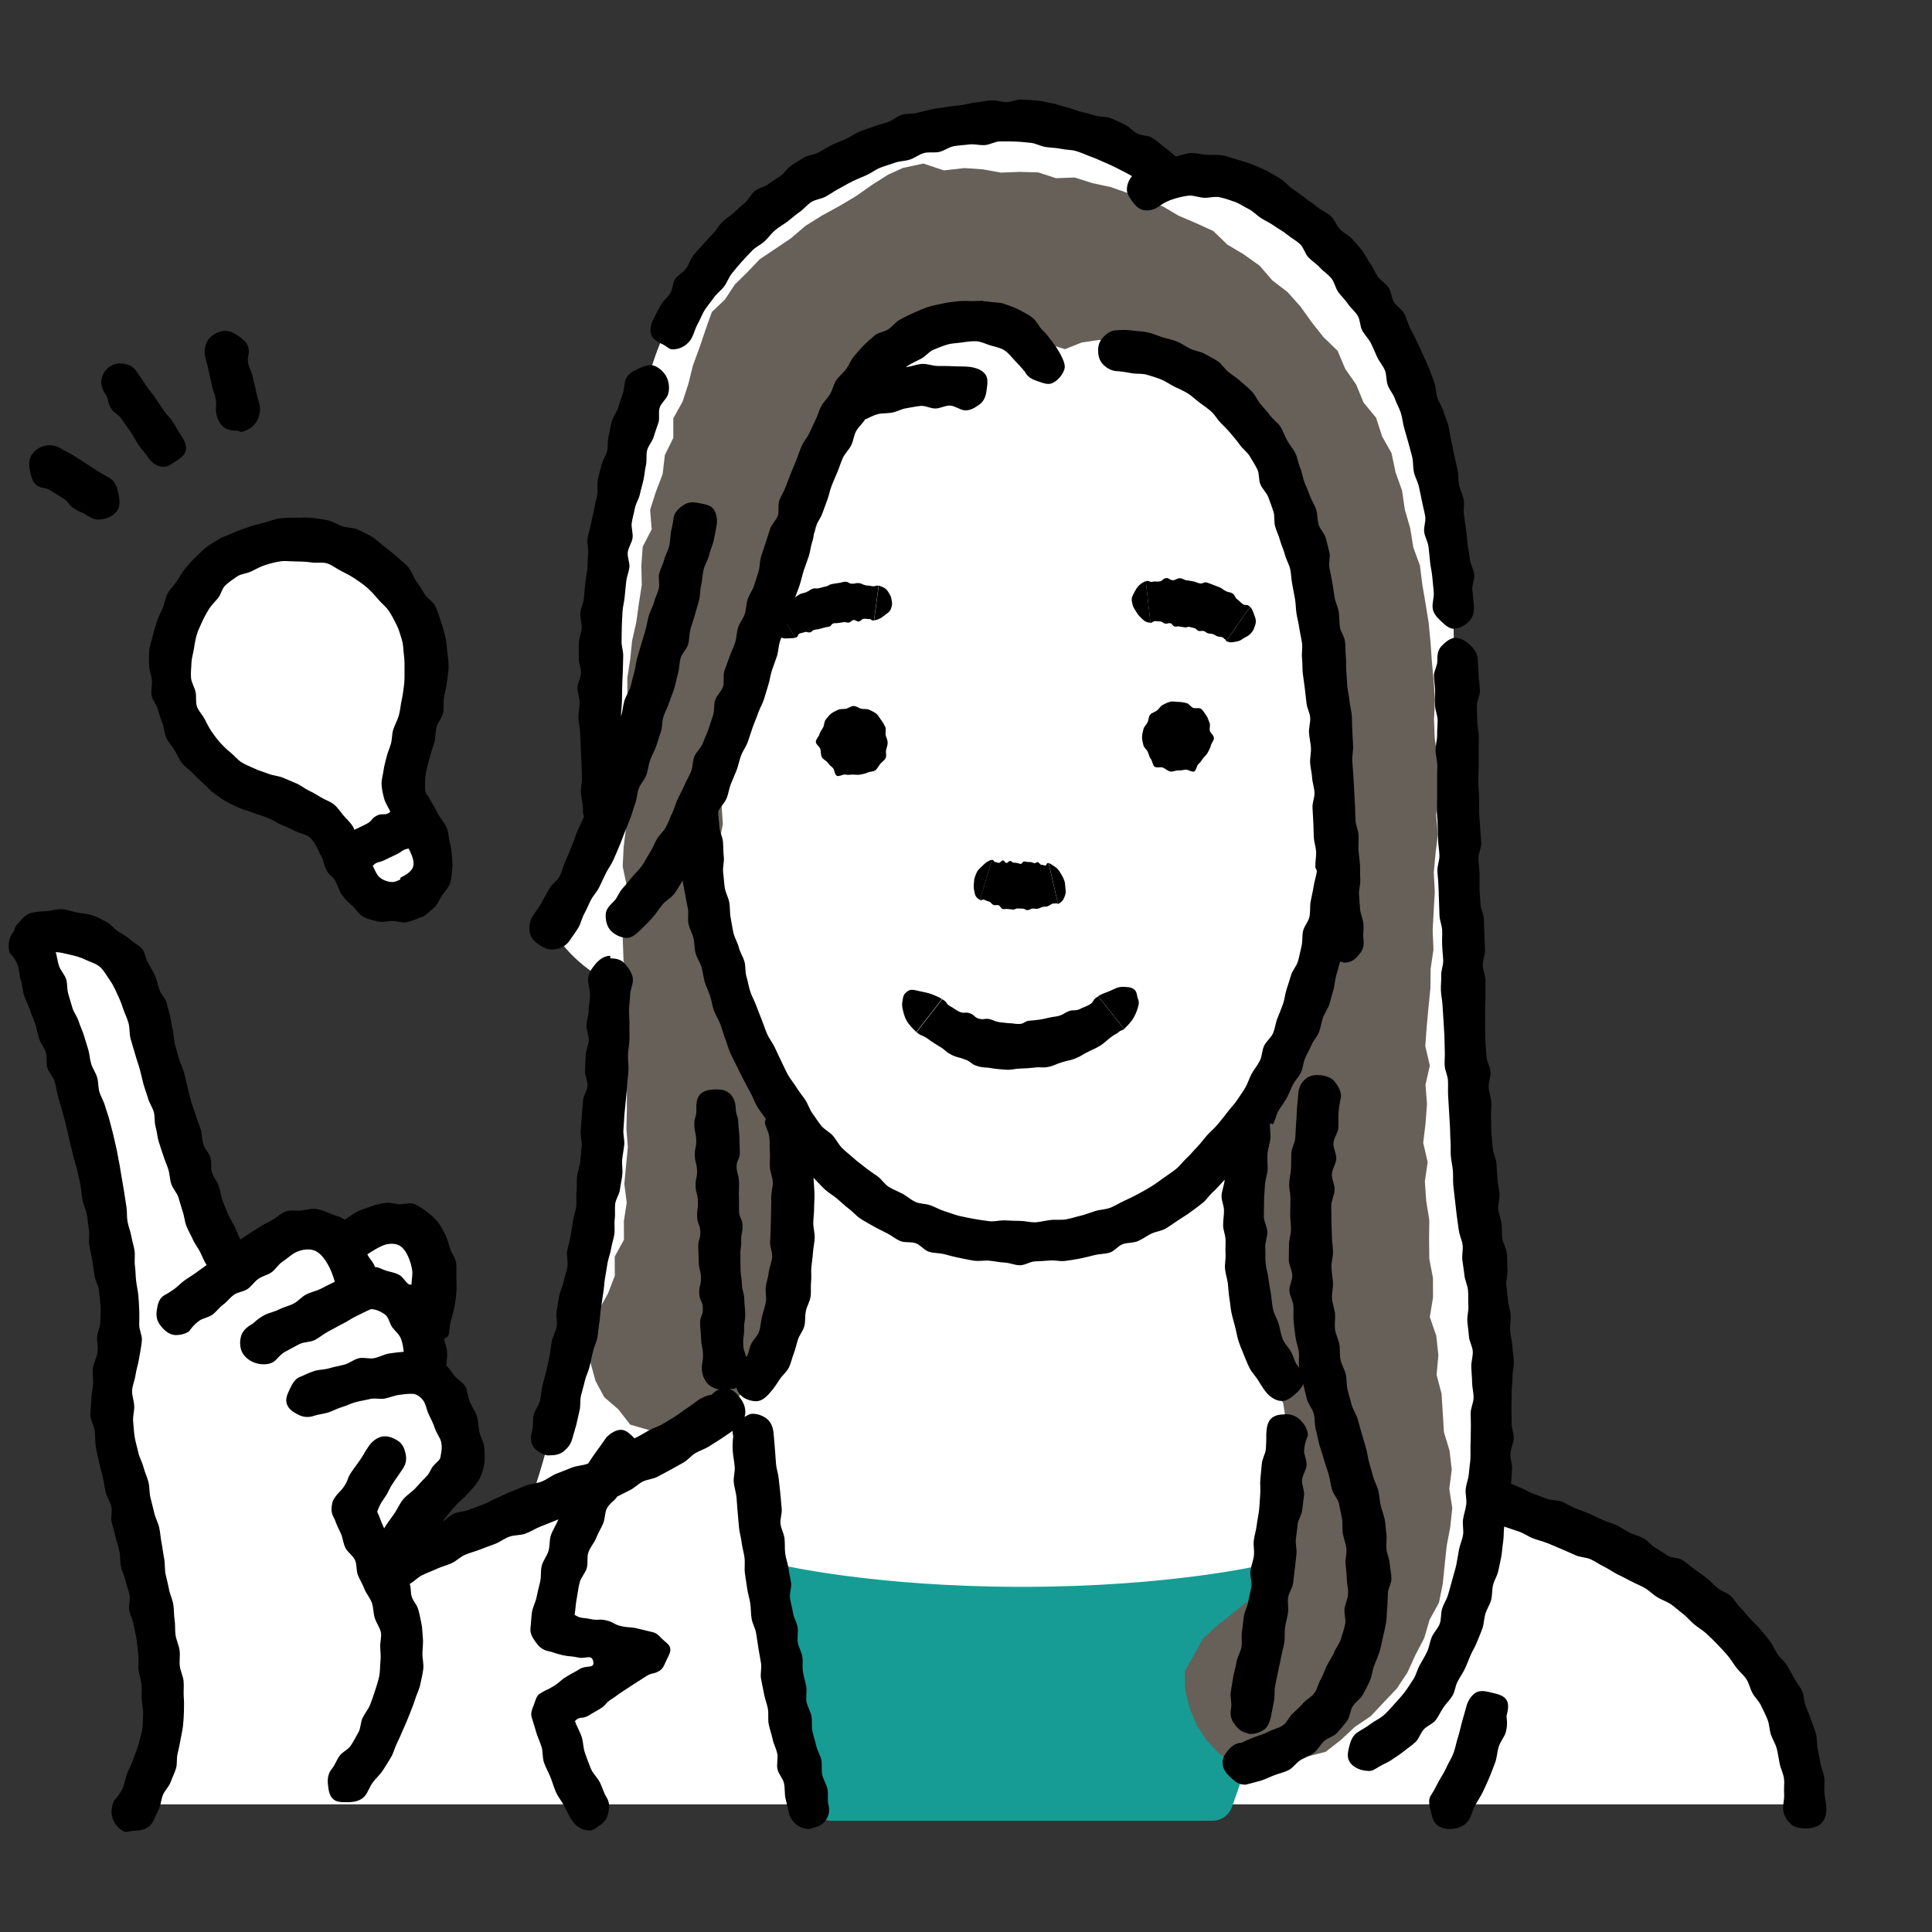 <?xml version="1.0" encoding="UTF-8"?>
<svg id="_レイヤー_1" data-name="レイヤー 1" xmlns="http://www.w3.org/2000/svg" width="260" height="260" viewBox="0 0 260 260">
  <rect x="0" y="0" width="260" height="260" fill="#333333" stroke="none"/>
  <defs>
    <style>
      .cls-1 {
        fill: none;
      }

      .cls-1, .cls-2, .cls-3, .cls-4, .cls-5 {
        stroke-width: 0px;
      }

      .cls-3 {
        fill: #169c95;
      }

      .cls-4 {
        fill: #fff;
      }

      .cls-5 {
        fill: #666058;
      }
    </style>
  </defs>
  <g>
    <path class="cls-4" d="M55.41,209.25c8.54-4.73,15.65-6.43,15.65-6.43,5.59-14.82,9.45-43.45,10.39-53.6.94-10.15.65-17.04.65-17.04-5.4-2.55-7.87-7.2-7.87-7.2l7.41-14.84c-5.67-25.33,5.41-58.13,5.41-58.13,0,0,3.19-21.19,29.91-31.77,26.72-10.57,40.21,3.87,40.21,3.87,33.03-5.12,38.41,56.16,38.41,56.16,0,0,.4,56.35,2.86,77.41,2.46,21.06,1.74,44.27,1.74,44.27,42.56,10.26,43.38,40.87,43.38,40.87H19.02s4.33-11.21,1.72-24.63c-2.62-13.42-7.21-24.38-5.5-31.92,1.71-7.54.53-18.18-1.74-27.43-2.28-9.25-9.32-31.66-9.32-31.66,0,0,5.56-4.01,11.9,1.68,6.34,5.69,8.74,35,15.34,42.16,0,0,9.54-10.15,14.84-2.62,0,0,4.74-5.99,10.19-2.99,5.45,3,.3,14.25.3,14.25l.96,5.78s7.64,6.69,4.42,11c-3.68,4.92-6.72,12.81-6.72,12.81Z"/>
    <path class="cls-3" d="M172.77,211.25c-.7-.66-1.68-.93-2.62-.7-.12.03-12.51,3-32.64,3-20.06,0-32.51-2.97-32.63-3-.9-.22-1.87.01-2.56.64-.69.63-1.03,1.54-.9,2.46.59,4.25,3.75,25.65,8.47,30.57.53.56,1.27.81,2.04.81h51.19c1.18,0,2.23-.68,2.64-1.78,4.23-11.34,7.69-28.68,7.83-29.42.19-.94-.12-1.92-.82-2.58Z"/>
    <polygon class="cls-5" points="194.16 190.15 194 187.56 193.33 185.02 193.57 182.37 193.29 179.77 192.42 177.24 192.85 174.6 192.84 171.98 192.35 169.41 192.32 166.8 192.35 164.19 191.93 161.59 191.75 159 192.13 156.39 191.53 153.8 191.84 151.19 192.04 148.59 191.84 145.98 192.42 143.39 191.81 140.78 192 138.17 192.24 135.58 192.5 132.98 192.53 130.36 192.91 127.79 192.8 125.19 192.94 122.62 193.09 120.03 192.95 117.43 193.19 114.84 193.51 112.27 193.27 109.67 193.54 107.1 193.66 104.49 193.42 101.88 193.08 99.32 192.98 96.73 193.12 94.15 192.93 91.55 192.69 88.96 192.51 86.37 192.26 83.8 191.85 81.24 191.41 78.68 191.09 76.11 190.19 73.65 189.78 71.08 189.06 68.6 188.68 66.01 187.81 63.57 187.27 60.99 185.99 58.71 185.19 56.22 183.5 54.17 182.51 51.76 181.03 49.63 180.01 47.21 178.12 45.38 176.51 43.35 175.01 41.25 173.27 39.3 171.22 37.73 169.51 35.75 167.39 34.24 165.16 32.91 163.28 31.09 160.89 30 158.61 29.03 156.46 27.76 154.1 26.99 151.83 26 149.46 25.17 147.03 24.65 144.63 23.89 142.11 23.98 139.72 23.2 137.22 23.13 134.71 23.23 132.26 22.79 129.8 22.62 127.02 22.93 124.26 22.01 121.51 22.6 119.54 23.49 117.35 24.88 115.21 26.39 112.95 27.73 110.65 28.99 108.42 30.38 106.41 32.09 104.24 33.55 102.24 34.89 100.59 36.62 98.88 38.3 97.55 40.32 95.8 41.98 94.95 44.37 94.14 46.77 93.26 49.15 92.65 51.61 91.87 54.03 90.61 56.3 90.61 58.93 89.47 61.25 89.18 63.79 88.27 66.17 87.49 68.61 87.7 71.24 86.49 73.58 86.31 76.14 86.37 78.7 85.98 81.22 85.63 83.73 85.07 86.21 84.81 88.74 84.42 91.24 84.43 93.8 84.01 96.31 84.04 98.85 83.8 101.38 84.15 103.92 83.91 106.45 83.86 108.99 84.23 111.53 83.92 114.07 83.8 116.61 84.33 119.13 84.01 121.67 83.76 124.2 83.82 126.73 83.91 129.26 84.4 131.79 84.12 134.33 84.45 136.86 83.77 139.4 84.36 141.93 83.89 144.46 84.36 146.93 84.36 149.42 84.3 151.9 84.49 154.38 84.25 156.86 84.02 159.34 84.34 161.84 83.96 164.31 83.97 166.84 82.72 169.12 82.74 171.69 81.83 174.05 80.62 176.23 79.39 178.45 79.04 180.97 79.48 183.44 80.14 185.83 81.32 188.03 83.21 189.66 84.81 191.72 87.29 192.44 89.67 193.15 92.17 193.01 94.69 192.81 96.92 191.54 98.51 189.59 99.75 187.43 100.89 185.22 101.86 182.92 103.18 180.74 103.62 178.24 104.17 175.8 104.65 173.34 105.24 170.92 105.38 168.41 106.03 165.97 106.31 163.5 106.09 160.98 106.63 158.51 106.91 155.99 106.86 153.47 106.55 150.98 105.07 149.09 104.04 146.85 102.43 144.9 101.16 142.71 100.65 140.21 100 137.76 98.36 135.67 98.07 133.12 97.98 130.6 97.19 128.23 97.17 125.74 96.45 123.31 96.52 120.81 96.57 118.33 96.74 115.85 96.78 113.37 97.28 110.92 97.11 108.4 98.06 106.04 98.2 103.54 98.51 100.93 99.48 98.47 100.01 95.9 100.9 93.42 101.7 90.93 102.36 88.39 103.08 85.85 104.28 83.51 105.6 81.21 106.14 78.61 107.14 76.19 108.13 73.73 109.67 71.56 110.33 68.99 111.35 66.58 111.99 63.98 112.47 61.32 113.12 58.68 114.54 56.33 115.01 53.65 116.17 51.21 117.21 48.77 119.12 47.22 121.12 45.97 123.26 44.83 125.73 44.87 128.51 43.75 131.49 43.66 134.32 44.52 137.39 45.87 137.75 45.59 140.57 46.13 143.32 46.99 145.58 46.09 147.96 45.74 150.32 46.21 152.72 45.96 155.01 46.65 157.36 47.19 159.56 48.69 161.82 50 163.73 51.79 165.66 53.55 167.66 55.32 168.93 57.66 170.24 59.93 171.45 62.26 172.63 64.61 173.71 67.01 174.38 69.56 175.28 72.03 176.32 74.43 176.82 76.97 177.66 79.45 178.22 81.99 178.82 84.52 178.94 87.13 179.21 89.72 179.74 92.28 179.72 94.86 180.05 97.45 180.18 100.06 180.37 102.61 180.73 105.17 180.43 107.74 180.12 110.28 179.74 112.82 179.3 115.35 179.14 117.9 178.9 120.48 178.65 123.05 177.51 125.41 177.18 127.97 176.25 130.32 175.13 132.56 174.27 134.9 173.41 137.26 172.59 139.67 171.01 141.67 169.46 144.4 169.64 146.97 169.01 149.52 169.08 152.09 169.11 154.66 168.94 157.24 169.03 159.79 169.32 162.36 169.55 164.92 169.34 167.5 169.91 169.87 169.9 172.29 169.64 174.73 169.7 177.17 170.59 179.48 170.74 181.89 171.18 184.27 171.49 186.66 172.68 188.81 173.07 191.25 173.57 193.67 173.06 195.64 172.75 197.6 172.65 199.31 172.94 201.95 173.01 204.6 172.48 207.22 172.52 209.94 171.35 212.39 169.66 214.4 167.53 215.78 165.56 217.36 163.63 218.9 161.85 220.58 160.67 222.74 159.42 224.93 159.5 227.46 160.09 229.86 161.02 232.13 162.39 234.22 164.14 236.07 166.25 237.45 168.76 237.88 171.23 238.53 173.59 237.58 175.87 236.4 178.41 235.75 180.45 234.15 182.33 232.4 184.46 230.96 186.22 229.09 187.99 227.22 189.41 225.07 190.48 222.72 191.67 220.44 192.39 217.98 193.65 215.68 194.16 213.15 194.42 210.59 194.69 208.03 195.17 205.51 195.44 202.94 195.04 200.37 195.37 197.78 195.07 195.21 194.32 192.73 194.16 190.15"/>
    <g>
      <path class="cls-1" d="M55.61,172.99c.12-3.17-.92-5.11-2.04-5.55-.73-.28-2.45.44-3.92,1.43.23.55.45,1.16.64,1.81,1.6.06,3.28.71,4.84,1.92.16.12.32.26.47.39Z"/>
      <path class="cls-2" d="M132.27,40.48c-.43,0-.86.04-1.3.04-.02,0-.04,0-.06,0-.34,0-.68-.02-1.03-.02s-.66.01-1,.05c-.66.08-1.34.13-2.02.3-.65.16-1.34.24-2,.47-.63.22-1.27.49-1.91.78-.61.27-1.22.58-1.85.92-.58.31-.98.9-1.53,1.28-.54.37-1.34.41-1.85.84-.5.42-1.02.87-1.49,1.35-.46.46-.9.98-1.33,1.5-.42.5-.65,1.17-1.05,1.71-.39.52-.96.94-1.33,1.5-.36.54-.47,1.26-.81,1.84-.34.56-.86,1.02-1.18,1.61-.31.57-.47,1.24-.77,1.84-.29.58-.55,1.19-.84,1.8-.28.59-.76,1.1-1.03,1.72-.26.6-.46,1.24-.71,1.86-.25.61-.51,1.22-.75,1.84-.24.61-.48,1.23-.72,1.86-.23.62-.61,1.18-.84,1.81-.22.62.02,1.41-.2,2.04-.22.62-.82,1.12-1.03,1.75-.21.62-.4,1.26-.61,1.89-.21.63-.42,1.26-.62,1.89-.2.63-.13,1.35-.33,1.99-.2.63-.41,1.26-.61,1.89-.2.63-.65,1.18-.85,1.82-.2.63-.19,1.33-.39,1.97-.2.65-.71,1.2-.91,1.85-.2.65-.18,1.37-.39,2.02-.2.65-.55,1.25-.76,1.9-.21.65-.48,1.27-.69,1.92-.21.65.03,1.44-.18,2.09-.21.65-.83,1.16-1.05,1.8-.22.65-.07,1.42-.29,2.05-.22.64-.41,1.3-.64,1.94-.23.64-.53,1.26-.77,1.89-.24.64-.88,1.13-1.12,1.75-.25.64-.18,1.4-.44,2.02-.26.63-.62,1.22-.89,1.84-.27.63-.61,1.22-.89,1.83-.29.62-.46,1.3-.75,1.9-.3.62-.51,1.28-.83,1.87-.32.61-.91,1.06-1.24,1.65-.34.6-.58,1.24-.94,1.81-.37.58-.67,1.2-1.05,1.75-.39.57-.93,1.02-1.34,1.54-.42.54-.86,1.05-1.31,1.55-.46.51-.67,1.26-1.15,1.72-.56.54-1.08,1.07-1.09,1.79-.02.72.15,1.59.69,2.15.55.58,1.43.97,2.18.97.7,0,1.31-.6,1.86-1.12.53-.5,1.04-1.02,1.54-1.57.49-.54.87-1.17,1.33-1.75.45-.57,1.21-.92,1.65-1.52.42-.59.71-1.13,1.11-1.76.09.65.22,1.16.33,1.83.11.65.25,1.31.38,1.98.12.65-.06,1.37.08,2.04.13.65.52,1.26.67,1.92.15.65.11,1.35.28,2.01.16.65.62,1.23.8,1.88.18.64.24,1.33.43,1.98.19.64.51,1.25.72,1.89.21.64.29,1.32.52,1.96.22.63.62,1.21.86,1.84.24.63.39,1.29.64,1.92.25.62.41,1.29.68,1.91.27.62.61,1.21.9,1.82.29.61.59,1.21.9,1.81.31.6.62,1.2.95,1.79.33.59.54,1.25.88,1.83.35.58.79,1.09,1.16,1.66,0,.18-.14.35-.11.53.08.58.52,1.21.6,1.95.07.62.01,1.3.07,2.02.05.64-.05,1.32,0,2.02.04.65.36,1.31.39,2,.03.66-.22,1.34-.21,2.02.02.66-.02,1.33-.02,2.01,0,.67-.04,1.34-.05,2.01-.01.67-.04,1.34-.08,2.01-.03.67.33,1.37.28,2.04-.05.67-.38,1.32-.45,1.99-.07.68-.32,1.32-.41,1.98-.1.68.14,1.4.01,2.05-.13.67-.35,1.32-.52,1.96-.17.67-.17,1.38-.38,2-.22.66-.82,1.15-1.09,1.74-.29.63-.29,1.22-.64,1.76-.28-.95-.39-.92-.42-1.91-.03-.99.16-.99.12-1.98-.03-.99.18-.99.15-1.98-.03-.99-.1-.98-.13-1.97-.03-.99-.28-.98-.31-1.97-.03-.99-.16-.98-.19-1.97-.03-.99.01-.99-.02-1.98-.03-.99.14-.99.11-1.98-.03-.99.21-1,.18-1.98-.03-.99-.44-.98-.47-1.96-.03-.99.02-.99-.02-1.97-.03-.99.05-.99.01-1.98-.03-.99-.28-.98-.32-1.97-.03-.99.47-1.01.43-1.99-.03-.99-.02-.99-.05-1.98-.03-.99-.12-.99-.15-1.98-.03-.99-.32-.98-.35-1.97-.03-.78-.26-1.45-.78-1.95-.48-.45-1.09-.58-1.77-.58-.07,0-.14,0-.22,0-.78.03-1.51.13-2.01.66-.49.53-.54,1.27-.51,2.04.03,1.03-.31,1.04-.28,2.06.03,1.03.22,1.02.26,2.05.03,1.03-.22,1.04-.19,2.07.03,1.03.26,1.02.3,2.05.03,1.03-.24,1.04-.2,2.07.03,1.03.29,1.02.32,2.05.03,1.03-.14,1.03-.11,2.06.03,1.03.39,1.02.43,2.05.03,1.03-.31,1.04-.28,2.07.03,1.03.04,1.03.07,2.06.03,1.03.27,1.02.3,2.05.03,1.03-.27,1.04-.24,2.07.03,1.03.45,1.02.49,2.05.03,1.03-.41,1.04-.37,2.07.03,1.03.11,1.03.14,2.06.03,1.03.21,1.03.25,2.06.03,1.03-.19,1.04-.15,2.07.02.65.32,1.34.7,1.8.39.47,1.03.74,1.65.88-.44.08-.7.4-1.07.69-.02.02-.81.06-1.83.76-.44.3-.93.72-1.56,1.12-.49.31-.98.73-1.58,1.1-.52.31-1.06.66-1.65,1-.53.3-1.17.48-1.76.8-.54.3-1.07.64-1.67.95,0,0-.01-.01-.02-.01-.06,0-.19.14-.26.14,0,0-.02,0-.02,0-.55-.53-1.1-1.14-1.81-1.14,0,0-.02,0-.02,0-.72.01-1.43.48-1.97,1.04-.08.08-.46.71-1.22,1.72-.35.47-.77,1.09-1.21,1.77-.66.29-1.54.27-2.23.57-.66.28-1.36.52-2.06.81-.67.27-1.26.77-1.96,1.05-.68.27-1.46.29-2.16.55-.68.26-1.35.58-2.05.84-.65.23-1.24.6-1.86.84-.65.24-1.22.63-1.84.87-.64.25-1.29.46-1.9.71-.64.26-1.38.24-1.99.5-.63.27-.95.77-1.55,1.03.73-.84,1.23-1.58,1.87-2.23.55-.55,1.14-1.03,1.63-1.59.51-.58,1.08-1.15,1.43-1.81.34-.65.6-1.43.7-2.23.08-.6.04-1.36-.03-2.15-.06-.65-.49-1.31-.65-2.04-.14-.67-.11-1.41-.34-2.1-.21-.66-.66-1.25-.94-1.9-.28-.65-.26-1.47-.6-2.07-.36-.63-1.1-.99-1.53-1.52-.38-.48-.66-.98-1.04-1.32.04-.59.15-1.2.11-1.79-.04-.59-.28-1.17-.4-1.75.1-.17.5-.28.56-.47.21-.65.17-1.35.33-1.97.17-.66.41-1.29.51-1.92.11-.68.21-1.34.25-1.97.05-.68.02-1.36,0-1.99-.02-.69.06-1.38-.04-2-.11-.68-.62-1.25-.81-1.85-.21-.66-.34-1.31-.63-1.87-.32-.61-.61-1.22-1.01-1.71-.43-.53-.94-.99-1.45-1.37-.54-.41-1.11-.82-1.71-1.06-.19-.07-.38-.1-.58-.1-.43,0-.88.12-1.3.12-.05,0-.09,0-.14,0-.54-.04-1.06-.2-1.59-.2-.13,0-.25,0-.38.03-.66.12-1.32.26-1.93.49-.64.24-1.31.43-1.87.74-.63.34-1.09.71-1.57,1.04-.61-.47-1.27-.54-1.83-.79-.65-.28-1.28-.56-1.97-.66-.12-.02-.24-.03-.37-.03-.56,0-1.12.16-1.69.23-.13.01-.25.02-.38.02-.28,0-.56-.02-.84-.02-.3,0-.59.02-.87.13-.64.23-1.17.75-1.77,1.13-.39.25-.96.44-1.52.81-.44.29-.94.58-1.45.93-.45.31-.86.54-1.35.89-.29-.43-.43-.95-.76-1.67-.25-.54-.66-1.08-.92-1.76-.23-.58-.52-1.18-.75-1.84-.21-.6-.28-1.28-.5-1.93-.2-.61-.7-1.15-.91-1.8-.2-.62,0-1.38-.2-2.02-.19-.63-.78-1.15-.97-1.79-.19-.64-.16-1.34-.34-1.98-.19-.64-.48-1.25-.66-1.88-.18-.65-.46-1.26-.63-1.89-.18-.66-.32-1.31-.49-1.93-.18-.67-.29-1.33-.46-1.94-.19-.68-.52-1.28-.68-1.87-.18-.65-.36-1.27-.53-1.86-.18-.66-.14-1.33-.3-1.92-.18-.66-.2-1.33-.36-1.9-.19-.67-.32-1.31-.48-1.87-.21-.7-.78-1.19-.96-1.72-.25-.75-.36-1.37-.56-1.82-.28-.65-.62-1.22-.95-1.78-.36-.6-.42-1.39-.83-1.91-.44-.55-1.14-.84-1.62-1.29-.51-.48-1.13-.75-1.67-1.12-.57-.4-.99-1-1.58-1.29-.62-.31-1.23-.64-1.86-.85-.66-.22-1.36-.24-2.01-.36-.69-.14-1.35-.41-2-.46-.06,0-.13,0-.19,0-.64,0-1.27.22-1.84.25-.75.04-1.42.1-2,.22-.63.13-1.08.48-1.47.93-.39.46-.92.87-.96,1.49-.67.74-.96,1.98-.62,2.99.01.04.71.59,1.11,1.77.18.55.17,1.27.41,2.01.2.59.2,1.31.43,2,.2.61.55,1.21.77,1.89.2.62.51,1.24.72,1.91.2.63.31,1.31.52,1.97.2.64.7,1.19.91,1.85.2.64-.01,1.42.19,2.07.2.65.8,1.18.99,1.83.2.65.26,1.35.45,2,.19.66.38,1.31.56,1.96.19.66.35,1.33.53,1.98.18.67.29,1.35.45,1.99.18.68.32,1.34.48,1.99.17.69.41,1.33.55,1.97.16.7.32,1.36.44,1.99.13.69.15,1.39.28,2.05.13.7.47,1.34.59,2,.13.7.16,1.4.28,2.06.12.7-.06,1.43.05,2.09.12.7.31,1.37.41,2.02.11.71.21,1.39.3,2.04.1.71.52,1.36.59,2.01.08.72.17,1.41.22,2.07.05.73-.04,1.43-.03,2.08.01.74-.4,1.41-.44,2.04-.05.64.19,1.4.04,2.24-.11.65-.5,1.29-.6,2.05-.09.65.08,1.37.02,2.13-.05.66-.24,1.35-.24,2.11,0,.66-.16,1.38-.11,2.13.04.66.49,1.33.58,2.07.08.67.01,1.38.14,2.12.11.66.28,1.35.44,2.07.14.66.32,1.34.51,2.06.17.65.21,1.33.38,1.99.16.65.61,1.24.76,1.9.15.65-.11,1.41.04,2.07.15.66.37,1.3.51,1.96.14.66.39,1.3.53,1.96.14.66.07,1.37.2,2.03.13.67.49,1.28.62,1.94.13.67.43,1.3.55,1.96.12.67-.15,1.41-.04,2.06.12.68.49,1.3.6,1.95.11.68.29,1.34.39,1.99.1.68.14,1.36.23,2.01.1.69-.06,1.39.02,2.03.09.7.35,1.35.41,1.98.07.71-.02,1.39.03,2.02.05.67.22,1.35.18,2.04-.04.68,0,1.38-.12,2.05-.12.68-.35,1.34-.51,1.99-.17.68-.48,1.31-.68,1.93-.22.69-.57,1.29-.81,1.88-.28.71-.34,1.43-.59,1.97-.51,1.12-1.14,1.67-1.15,1.69-.38.68-.48,1.63-.28,2.33.19.7.77,1.46,1.45,1.84.13.07.27.1.42.1.35,0,.74-.14,1.07-.14.99,0,2-.29,2.52-1.21.05-.09.35-.75.83-1.77.24-.51.26-1.21.54-1.89.23-.56.79-1.04,1.02-1.69.21-.59.52-1.18.72-1.83.19-.61.05-1.32.21-1.97.16-.62.28-1.26.4-1.91.12-.64.27-1.27.34-1.92.07-.65.1-1.29.12-1.94.02-.65.02-1.29-.03-1.94-.05-.65.05-1.36-.02-2.09-.07-.66-.42-1.32-.51-2.04-.08-.67.07-1.39-.03-2.1-.09-.67-.43-1.32-.54-2.03-.1-.67-.02-1.39-.13-2.09-.11-.68-.06-1.39-.18-2.09-.12-.68-.45-1.33-.58-2.02-.12-.68-.32-1.35-.46-2.04-.13-.68-.05-1.41-.19-2.1-.14-.68-.2-1.38-.34-2.06-.14-.68-.17-1.39-.32-2.07-.15-.68-.52-1.32-.67-2-.15-.68-.35-1.36-.51-2.04-.16-.68-.1-1.41-.27-2.09-.17-.68-.49-1.32-.66-1.99-.18-.71-.57-1.33-.7-1.97-.15-.72-.37-1.39-.48-2.04-.12-.73-.15-1.44-.21-2.09-.08-.74.16-1.45.14-2.1-.02-.75-.32-1.45-.29-2.09.04-.75.36-1.41.45-2.05.1-.73.33-1.39.44-2.03.16-.94.36-1.84.43-2.74.05-.64-.36-1.32-.36-2.03,0-.64.04-1.3,0-2-.03-.64-.05-1.3-.12-2-.06-.64-.22-1.29-.3-1.99-.08-.64-.06-1.32-.16-2.01-.09-.64.05-1.34-.05-2.02-.1-.64-.32-1.29-.44-1.97-.11-.64-.39-1.28-.51-1.96-.11-.64-.03-1.34-.15-2.02-.12-.65-.19-1.32-.31-2-.12-.65-.21-1.32-.34-2-.12-.61-.19-1.27-.33-1.94-.14-.62-.22-1.28-.38-1.94-.15-.62-.28-1.27-.44-1.92-.16-.62-.33-1.26-.5-1.91-.17-.63-.41-1.24-.59-1.88-.18-.63-.56-1.2-.74-1.83-.18-.63-.12-1.33-.31-1.96-.19-.63-.61-1.19-.8-1.82-.19-.63-.21-1.32-.4-1.94-.2-.64-.39-1.27-.58-1.89-.2-.64-.5-1.24-.69-1.85-.2-.64-.64-1.19-.84-1.8-.21-.65-.37-1.29-.56-1.9-.21-.66-.1-1.39-.29-1.98-.22-.67-.76-1.19-.95-1.76-.24-.71-.28-1.36-.46-1.89.62,0,1.29.2,2.05.37.65.14,1.31.33,1.99.66.6.29,1.34.47,1.92.96.5.43.84,1.09,1.28,1.71.38.54.7,1.16,1.01,1.86.18.41.52,1.07.8,1.98.19.6.54,1.25.75,2.01.18.64.09,1.42.29,2.15.18.67.42,1.35.61,2.06.18.68.44,1.35.63,2.05.18.65.31,1.31.48,1.94.18.65.43,1.27.61,1.9.18.65.6,1.23.78,1.85.18.65.06,1.38.24,2,.19.66.23,1.33.41,1.95.19.66.43,1.28.62,1.89.19.66.49,1.26.68,1.87.2.66.2,1.35.4,1.97.21.66.75,1.18.95,1.78.22.66.37,1.3.58,1.9.23.66.26,1.35.49,1.94.25.66.61,1.23.86,1.8.28.66.71,1.18.99,1.72.33.65.55,1.29.89,1.78-.5.36-.99.72-1.46,1.06-.51.37-1.04.67-1.48.99-.54.39-.95.85-1.37,1.15-.81.59-1.41.88-1.51.95-.63.46-.77,1.19-.88,1.9-.11.71-.05,1.35.41,1.98.55.76,1.29,1.4,2.16,1.4.58,0,1.29-.16,1.79-.52.03-.02.42-.74,1.36-1.42.45-.33,1.21-.41,1.79-.83.49-.36.88-.94,1.43-1.34.51-.37.9-.93,1.44-1.32.52-.37,1.31-.4,1.84-.78.54-.38.91-.98,1.43-1.35.55-.39,1.26-.52,1.76-.87.57-.4.92-1.05,1.41-1.38.64-.43,1.14-.89,1.57-1.16.4-.25,1.15-.56,1.94-.56.33,0,.66.06.98.19.63.27,1.21.97,1.7,1.82.36.62.69,1.46.94,2.34-.59.28-1.27.64-1.91.96-.61.3-1.32.43-1.94.75-.62.32-1.09.92-1.69,1.23-.64.33-1.35.47-1.93.77-.68.36-1.41.47-1.94.75-1.03.54-1.58,1.17-1.68,1.22-.69.37-1.3.9-1.51,1.59-.21.69-.21,1.6.16,2.28.37.69,1.12,1.19,1.81,1.4.32.1.69.16,1.07.16.44,0,.88-.08,1.24-.28.49-.27.92-1.03,1.66-1.42.58-.31,1.21-.66,1.88-1.01.61-.32,1.46-.24,2.11-.57.63-.33,1.19-.83,1.82-1.15.65-.33,1.27-.71,1.89-1.01.69-.34,1.28-.78,1.87-1.05.79-.37,1.45-.74,1.94-.92.02,0,.06-.01.11-.01.3,0,1.06.16,1.84.76.46.35.55,1.15.95,1.7.35.49.9.89,1.14,1.49.23.57.31,1.15.39,1.79-.64.04-1.28.12-1.99.23-.65.1-1.28.48-1.97.62-.14.03-.28.04-.43.04-.39,0-.8-.07-1.19-.07-.17,0-.33.01-.49.05-.68.17-1.26.68-1.91.85-.69.19-1.37.29-1.99.48-.72.22-1.46.19-2.03.37-.89.28-1.53.65-1.9.78-.74.26-1.09.94-1.4,1.59-.31.65-.69,1.37-.43,2.1.26.74.96,1.14,1.61,1.46.37.18.75.27,1.14.27.29,0,.6-.05.91-.16.57-.2,1.26-.24,1.92-.45.6-.19,1.18-.53,1.83-.72.62-.18,1.22-.5,1.85-.67.64-.17,1.3-.26,1.93-.42.19-.05.38-.06.58-.06.32,0,.65.04.96.04.16,0,.31,0,.45-.04.7-.14,1.31-.42,1.9-.49.63-.09,1.18-.15,1.62-.15.11,0,.22,0,.32.01.16.02.72.13,1.29.84.4.5.47,1.28.78,1.92.3.61.61,1.22.82,1.86.23.69.74,1.29.86,1.9.18.87-.06,1.63-.12,2.06-.03.27-.46.59-.94,1.11-.32.35-.47.95-.85,1.33-.49.49-.99,1.05-1.55,1.66-.48.52-1.17.92-1.69,1.55-.45.55-.74,1.28-1.2,1.94-.41.59-.93,1.24-1.33,1.93-.42-.86-.63-1.64-.94-2.24.4-1.04.42-1.02,1.04-1.94.62-.92.49-1.02,1.11-1.94.62-.92.64-.91,1.26-1.84.44-.65.57-1.25.44-1.96-.14-.71-.37-1.4-1.02-1.84-.54-.36-1.18-.63-1.79-.63-.12,0-.24.01-.36.03-.71.14-1.39.67-1.83,1.32-.59.87-.53.9-1.11,1.77-.59.87-.63.84-1.22,1.71-.59.87-.37,1.02-.96,1.89-.59.87-.75.76-1.33,1.63-.3.44-.35.94-.37,1.45-.02.51.17.91.42,1.37.01.02.26.78.82,1.88.27.52.29,1.28.63,1.97.28.57.99,1,1.29,1.65.28.6.13,1.42.41,2.06.27.62.62,1.21.87,1.85.26.64.75,1.18.98,1.82.24.66.19,1.39.39,2.03.21.68.67,1.27.82,1.9.14.63-.11,1.33-.08,2.02.03.64.1,1.29.03,1.98-.07.64-.03,1.32-.17,2-.14.64-.35,1.27-.56,1.93-.2.62-.42,1.26-.67,1.89-.25.61-.7,1.13-1,1.74-.29.59-.23,1.38-.57,1.97-.33.57-.64,1.18-1.01,1.75-.36.56-1.12.85-1.52,1.39-.39.53-.6,1.21-1.03,1.74-.5.6-.61,1.31-.54,2.03.07.72.15,1.6.75,2.09.41.34.99.38,1.52.38.14,0,.28,0,.41,0,.81,0,1.74-.16,2.3-.84.43-.53.64-1.26,1.07-1.83.41-.55.96-1.02,1.35-1.62.38-.58.75-1.18,1.11-1.79.35-.6.5-1.32.82-1.94.32-.62.57-1.27.86-1.91.29-.64.56-1.27.81-1.93.25-.66.53-1.29.73-1.96.2-.68.55-1.3.69-1.99.15-.69.32-1.37.41-2.07.09-.7-.12-1.41-.11-2.11.01-.7.13-1.39.06-2.09-.07-.7-.06-1.41-.22-2.09-.13-.58-.23-1.19-.41-1.8-.17-.58-.66-1.07-.86-1.66-.2-.58-.06-1.16-.28-1.74.61-.34,1.03-.85,1.68-1.18.62-.32,1.31-.54,1.96-.85.63-.3,1.34-.46,2-.76.64-.29,1.16-.86,1.83-1.14.64-.28,1.35-.44,2.02-.71.65-.26,1.32-.49,2-.75.65-.25,1.24-.72,1.92-.97.66-.24,1.45-.16,2.13-.4.75-.27,1.41-.72,2.12-.99.74-.28,1.64-.66,2.35-.94-.25.64-.77,1.44-1.01,2.13-.23.65-.11,1.44-.33,2.14-.2.66-.71,1.25-.9,1.96-.18.67-.05,1.43-.21,2.14-.15.68-.35,1.35-.48,2.07-.13.69-.52,1.34-.63,2.06-.1.69-.11,1.41-.2,2.13-.08.72.29,1.32.69,1.87.39.55.85,1.03,1.55,1.19,1.04.23,1.02.34,2.06.58,1.04.23,1.08.09,2.12.32.16.04.32.05.46.05.38,0,.71-.09.97-.09.3,0,.5.11.6.58.2,1.03-.91.44-1.8,1-.89.56-.93.49-1.83,1.05-.89.56-.8.7-1.7,1.26-.89.56-.96.45-1.85,1.01-.51.32-.6,1-.82,1.53-.22.53-.44,1.03-.3,1.62.02.1.29.86.62,2.04.17.59.49,1.24.73,2,.2.64.08,1.43.34,2.14.23.65.6,1.28.87,1.96.26.65.44,1.36.74,2.01.3.65.78,1.21,1.11,1.84.34.64.62,1.31,1,1.89.54.83,1.44,1.4,2.37,1.4.53,0,.96-.42,1.43-.73.65-.42.97-.96,1.12-1.67.15-.71.19-1.4-.23-2.05-.38-.59-.56-1.34-.9-2.02-.33-.65-.93-1.18-1.22-1.86-.29-.69-.53-1.4-.78-2.07-.27-.72-.23-1.52-.45-2.18-.25-.78-.74-1.55-.91-2.16.63-.7,1.02-.23,1.82-.73.8-.5.82-.46,1.62-.96.8-.5.65-.74,1.45-1.24.8-.5.75-.57,1.55-1.07.8-.5.78-.53,1.58-1.03.8-.5.79-.52,1.59-1.02.8-.5.98-.22,1.78-.72.49-.3.68-.9.91-1.4s.62-1.06.52-1.62c-.1-.56-.73-.88-1.11-1.28-.38-.4-.72-.78-1.28-.9-1.04-.23-1.04-.27-2.08-.5-1.04-.23-1.08-.07-2.12-.3-1.04-.23-.97-.54-2.02-.78-.35-.08-.59-.1-.79-.1s-.37.02-.57.02-.44-.02-.79-.1c-1.05-.23-1.19,0-2.11-.56.12-.72.15-1.54.29-2.22.14-.71.21-1.43.38-2.1.17-.71.76-1.28.96-1.94.2-.7,0-1.51.23-2.16.24-.7.78-1.26,1.03-1.89.27-.69.64-1.3.92-1.91.31-.68.23-1.51.53-2.1.35-.68,1.05-1.03,1.38-1.59.62-.29,1.16-.6,1.75-.89.62-.3,1.1-.84,1.69-1.13.62-.31,1.36-.33,1.94-.63.62-.32,1.22-.64,1.78-.95.62-.34,1.2-.67,1.76-.98.62-.35,1.05-.94,1.59-1.26.62-.37,1.29-.56,1.81-.89.64-.41,1.22-.76,1.7-1.08.74-.5,1.2-.8,1.55-1.06-.09.31.04.45.06.79,0,.04-.15.77-.06,2.06.04.57.2,1.25.26,2.04.05.62-.2,1.33-.13,2.07.06.64.3,1.3.37,2.02.06.65.08,1.33.16,2.05.07.65.1,1.34.18,2.05.07.66.28,1.33.36,2.03.08.66.3,1.33.38,2.02.08.66-.04,1.37.05,2.06.09.66.2,1.34.3,2.03.09.67.32,1.33.42,2.01.09.67.07,1.36.18,2.05.1.67.51,1.3.61,1.98.1.67.2,1.34.31,2.03.11.67.24,1.34.35,2.02.11.67-.13,1.4,0,2.08.12.67.28,1.34.4,2.02.12.67.39,1.32.52,2,.12.67-.02,1.39.11,2.07.13.67.38,1.32.52,1.99.13.67.49,1.29.63,1.97.14.67-.12,1.43.03,2.1.14.67.73,1.24.88,1.91.15.67.05,1.39.21,2.07.15.67.32,1.33.48,2.01.15.64.57,1.14,1.05,1.52.49.39,1.08.54,1.72.54.22,0,.38-.15.6-.2.76-.18,1.29-.51,1.66-1.13.38-.62.43-1.24.25-1.99-.16-.66.03-1.39-.12-2.04-.15-.66-.55-1.26-.7-1.91-.15-.66.01-1.38-.13-2.03-.14-.66-.55-1.26-.69-1.91-.14-.66-.38-1.3-.51-1.95-.13-.66,0-1.37-.13-2.03-.13-.66-.54-1.27-.66-1.93-.12-.67.08-1.39-.04-2.04-.12-.67-.33-1.31-.44-1.97-.12-.67.03-1.37-.08-2.03-.11-.67-.51-1.29-.61-1.94-.11-.67.07-1.38-.03-2.04-.1-.67-.53-1.29-.62-1.94-.1-.67-.31-1.32-.4-1.98-.1-.68.23-1.4.14-2.05-.09-.68-.27-1.33-.35-1.98-.09-.68-.36-1.32-.44-1.97-.08-.68-.02-1.37-.09-2.02-.08-.69-.47-1.32-.54-1.97-.08-.69.23-1.4.16-2.04-.07-.7-.12-1.37-.18-2.01-.07-.71-.16-1.38-.22-2-.07-.73-.31-1.38-.36-1.98-.07-.77-.1-1.44-.15-2-.09-1.26-.17-1.96-.17-2-.04-.78-.28-1.54-.81-2.02-.51-.45-1.25-.77-1.98-.77-.04,0-.08,0-.12,0-.41.02-.67.25-1.01.42.28-.86-.01-1.81-.62-2.58-.42-.53-.83-1.02-1.44-1.16.42-.07.61.05.94-.19.17.43.37.84.75,1.15.53.44,1.31.67,1.94.67.81,0,1.46-.67,2.02-1.34.42-.5.78-1.03,1.14-1.6.35-.55.93-.98,1.23-1.58.29-.58.41-1.26.66-1.89.24-.61.36-1.26.57-1.9.2-.62.7-1.17.86-1.82.16-.64.06-1.34.2-2,.13-.65.53-1.25.63-1.91.1-.65,0-1.34.07-2,.08-.66-.02-1.33.04-2,.06-.66.18-1.32.22-1.98.04-.67.21-1.32.23-1.98.02-.67-.2-1.34-.19-1.99,0-.68.12-1.34.11-1.99,0-.68.07-1.34.05-1.99-.02-.68-.1-1.47-.13-2.11.48.49,1.01,1.1,1.51,1.56.5.46,1.11.8,1.64,1.24.53.44,1.01.93,1.56,1.34.55.41,1,.96,1.57,1.34.57.38,1.18.7,1.78,1.05.59.34,1.22.63,1.83.94.61.31,1.15.78,1.78,1.05.62.27,1.45.06,2.1.3.64.24,1.12.94,1.78,1.15.65.2,1.38.15,2.05.32.66.17,1.32.36,2,.49.66.13,1.34.29,2.02.39.16.02.32.03.48.03.41,0,.82-.05,1.23-.05.12,0,.24,0,.35.02.67.06,1.35.22,2.04.25.68.03,1.36.36,2.06.36s1.35-.49,2.02-.52c.68-.03,1.35-.06,2.01-.12.09,0,.18-.01.27-.01.47,0,.94.09,1.4.09.13,0,.25,0,.37-.02.68-.09,1.35-.19,2.01-.32.67-.13,1.33-.31,1.98-.47.66-.16,1.38-.14,2.02-.33.65-.2,1.13-.92,1.76-1.14.64-.23,1.4-.14,2.02-.4.63-.27,1.18-.69,1.78-.99.61-.3,1.35-.36,1.94-.69.59-.34,1.14-.76,1.7-1.13.57-.37,1.16-.72,1.7-1.12.55-.4,1.1-.81,1.62-1.23.53-.43.9-1.04,1.4-1.48.5-.45,1.08-1.15,1.55-1.63-.03.63-.4,1.51-.42,2.19-.02.64.34,1.3.33,1.97,0,.64-.12,1.3-.12,1.96,0,.65.31,1.29.33,1.95.02.65-.04,1.3,0,1.96.04.65-.13,1.32-.07,1.98.06.65.29,1.29.38,1.94.08.65.09,1.31.2,1.96.11.65.15,1.31.28,1.95.13.65.33,1.28.49,1.91.17.64.26,1.3.46,1.92.2.63.47,1.24.71,1.84.25.62.49,1.23.78,1.81.3.6.78,1.07,1.13,1.61.36.56.67,1.13,1.08,1.63.56.67,1.33,1.2,2.14,1.2.64,0,1.21-.43,1.73-.87.6-.5,1.16-1.1,1.22-1.82s-.32-1.45-.82-2.05c-.43-.51-.55-1.25-.9-1.89-.32-.58-.88-1.08-1.14-1.75-.25-.63-.32-1.33-.53-2.02-.19-.65-.6-1.27-.75-1.96-.15-.67-.18-1.37-.29-2.07-.11-.68-.25-1.36-.33-2.06-.08-.69-.32-1.37-.38-2.07-.06-.69-.01-1.4-.05-2.1-.04-.7.3-1.41.28-2.1-.02-.7-.47-1.39-.47-2.09,0-.71.02-1.41.03-2.1.01-.71.09-1.41.12-2.09.03-.72.31-1.41.36-2.08.04-.73-.08-1.44-.02-2.1.06-.74.32-1.42.39-2.06.08-.78-.12-1.51-.03-2.1h0s.37.15.37.15h0c.36-.55.42-1.3.77-1.86.34-.57.76-1.09,1.08-1.66.32-.58.53-1.21.83-1.8.31-.59.81-1.07,1.1-1.67.29-.6.29-1.32.56-1.92.27-.61.6-1.18.86-1.78.26-.61.77-1.12,1.01-1.73.24-.62.3-1.31.52-1.92.23-.63.66-1.18.86-1.8.21-.64.34-1.29.54-1.91.2-.64.2-1.33.38-1.95.18-.65.38-1.29.54-1.91.17.03.39.15.57.15.12,0,.26-.02.39-.04.77-.1,1.31-.67,1.74-1.24.44-.57.53-1.19.43-1.97-.08-.63.08-1.32,0-2.01-.07-.64-.39-1.28-.45-1.96-.06-.64-.09-1.31-.14-1.98-.05-.65.22-1.33.17-2.01-.04-.65,0-1.32-.04-1.99-.04-.65-.16-1.31-.2-1.98-.03-.65.05-1.32.01-2-.03-.65-.38-1.3-.41-1.98-.03-.66-.04-1.33-.07-2.01-.03-.66-.07-1.33-.11-2.01-.03-.66-.07-1.33-.11-2-.04-.66-.11-1.33-.15-2-.04-.67.16-1.35.11-2.02-.04-.67-.05-1.34-.1-2.01-.05-.67-.02-1.34-.07-2.01-.05-.67-.25-1.33-.31-2-.06-.67-.23-1.33-.3-1.99-.06-.67-.06-1.34-.13-2.01-.07-.67.01-1.35-.06-2.02-.08-.67-.03-1.35-.12-2.02-.08-.67-.6-1.28-.69-1.94-.09-.67-.04-1.35-.15-2.01-.1-.66-.45-1.29-.56-1.95-.11-.66-.18-1.33-.31-1.99-.13-.66-.24-1.32-.38-1.97-.14-.66.15-1.41,0-2.06-.15-.66-.33-1.31-.49-1.96-.17-.65-.79-1.18-.97-1.83-.18-.65-.13-1.36-.33-2-.2-.64-.61-1.21-.83-1.84-.22-.64-.52-1.24-.75-1.86-.24-.63-.31-1.32-.57-1.93-.27-.64-.35-1.35-.64-1.95-.3-.62-.79-1.14-1.11-1.72-.34-.61-.54-1.28-.89-1.84-.37-.58-1-.97-1.39-1.51-.41-.56-.88-1.04-1.3-1.54-.45-.53-.69-1.21-1.16-1.69-.48-.5-1.01-.93-1.5-1.37-.52-.46-1.09-.82-1.62-1.23-.55-.43-.91-1.1-1.45-1.47-.58-.39-1.21-.69-1.78-1.01-.61-.34-1.35-.4-1.94-.68-.64-.3-1.18-.74-1.79-.98-.67-.26-1.34-.38-1.95-.57-.7-.22-1.32-.51-1.93-.65-.75-.17-1.45-.16-2.02-.24-.53-.08-.97-.1-1.31-.1-.38,0-.62.03-.7.03,0,0,0,0,0,0-.02,0-.05,0-.07,0-.73,0-1.27.28-1.78.77-.52.5-.84,1.04-.86,1.82-.02.78.14,1.46.64,1.99.5.52,1.17.93,1.95.94.03,0,.76.05,1.96.28.56.11,1.28,0,2.01.2.59.17,1.24.37,1.91.63.59.23,1.14.65,1.77.96.57.28,1.2.54,1.79.9.55.33,1.03.82,1.58,1.23.52.38,1.07.76,1.59,1.21.49.43.81,1.04,1.29,1.54.45.47.93.91,1.36,1.44.41.5.85.99,1.24,1.55.37.53.98.94,1.33,1.53.33.56.7,1.13,1.01,1.75.29.58.14,1.38.41,2.02.26.61.83,1.1,1.07,1.74.23.62.47,1.26.68,1.9.21.63.04,1.39.24,2.04.19.64.49,1.24.67,1.9.17.64.49,1.25.65,1.91.16.65.55,1.25.7,1.91.14.65.14,1.34.27,2.01.13.66.25,1.32.37,1.98.12.66.1,1.34.21,2.01.11.66.29,1.31.38,1.98.1.66.27,1.32.36,1.99.09.67-.08,1.36,0,2.03.08.67.03,1.35.1,2.01.07.67.2,1.33.27,2,.06.67.17,1.33.23,2,.06.67.45,1.31.5,1.98.05.67-.21,1.37-.16,2.04.05.67.21,1.34.26,2.01.04.67-.15,1.36-.11,2.03.04.67.23,1.33.27,2,.04.68.29,1.33.32,2,.03.68-.31,1.36-.27,2.03.03.68.07,1.35.11,2.01.03.67.04,1.32.07,1.97.03.66.27,1.31.31,1.95.03.66-.13,1.3-.1,1.94-.09.22.22.49.19.74-.08.6-.32,1.27-.43,2.01-.1.63-.27,1.3-.4,2.01-.12.64-.02,1.36-.16,2.06-.13.65-.7,1.22-.86,1.91-.15.65-.04,1.37-.21,2.05-.16.65-.28,1.33-.47,2-.18.65-.72,1.2-.93,1.86-.2.64-.39,1.3-.61,1.95-.21.64-.26,1.35-.49,2-.23.64-.5,1.26-.75,1.91-.25.63-.31,1.35-.58,1.98-.27.63-.92,1.08-1.21,1.71-.29.62-.25,1.39-.57,2.01-.31.61-.77,1.14-1.1,1.74-.33.6-.51,1.29-.86,1.88-.35.59-.76,1.15-1.14,1.72-.38.57-.88,1.05-1.29,1.61-.4.55-.85,1.07-1.28,1.6-.43.53-.97.96-1.43,1.47-.45.51-.84,1.07-1.32,1.56-.48.49-.9,1.03-1.41,1.49-.5.46-.91,1.05-1.44,1.48-.53.43-1.11.8-1.67,1.2-.55.4-1.11.81-1.69,1.17-.58.36-1.18.7-1.79,1.02-.6.32-1.22.63-1.85.91-.62.28-1.21.67-1.85.92-.63.24-1.36.24-2.02.44-.65.2-1.29.47-1.96.63-.66.15-1.32.38-2,.5-.26.04-.53.05-.8.05-.21,0-.43,0-.64,0s-.42,0-.63.03c-.67.07-1.35.27-2.04.31-.05,0-.1,0-.15,0-.63,0-1.27-.19-1.91-.19-.7,0-1.37-.04-2.05-.07-.05,0-.11,0-.16,0-.54,0-1.09.13-1.61.13-.1,0-.2,0-.29-.02-.69-.08-1.37-.18-2.04-.3-.68-.12-1.36-.26-2.02-.41-.67-.16-1.31-.43-1.96-.63-.66-.2-1.26-.55-1.9-.79-.64-.24-1.42-.18-2.03-.46-.63-.28-1.15-.78-1.75-1.1-.61-.32-1.26-.57-1.84-.92-.58-.36-.96-1.03-1.51-1.42-.56-.4-1.13-.76-1.66-1.19-.53-.43-1.09-.82-1.59-1.28-.51-.46-1.06-.87-1.54-1.35-.48-.49-.78-1.14-1.23-1.65-.45-.51-1.14-.82-1.57-1.35-.43-.53-.79-1.12-1.19-1.67-.4-.55-.59-1.25-.97-1.82-.38-.57-.83-1.08-1.18-1.67-.36-.58-.81-1.11-1.15-1.7-.33-.6-.59-1.23-.9-1.84-.31-.61-.58-1.24-.87-1.85-.29-.62-.75-1.16-1.02-1.79-.27-.63-.48-1.28-.73-1.92-.25-.64-.51-1.27-.74-1.91-.24-.64-.59-1.25-.8-1.89-.22-.65-.31-1.34-.51-1.99-.2-.66-.09-1.4-.28-2.05-.19-.66-.6-1.26-.76-1.92-.17-.67-.57-1.28-.72-1.94-.15-.67-.24-1.36-.37-2.02-.14-.68-.06-1.39-.18-2.05-.12-.68-.51-1.32-.61-1.98-.11-.69-.13-1.39-.22-2.05-.09-.7.16-1.41.09-2.07-.08-.7-.06-1.38-.11-2.04-.06-.71-.45-1.37-.48-2.02-.04-.72-.17-1.45-.17-2.09.27-.61.86-1.14,1.13-1.77.26-.62.33-1.32.58-1.95.25-.62.54-1.24.78-1.87.24-.63.35-1.31.59-1.94.23-.63.67-1.19.9-1.83.23-.64.42-1.28.65-1.93.22-.64.51-1.25.72-1.9.22-.64.58-1.23.8-1.88.21-.64.38-1.3.59-1.94.21-.64.28-1.33.49-1.98s.47-1.27.68-1.92c.2-.65.2-1.36.41-2.01.2-.65.64-1.22.84-1.87.2-.64.21-1.33.41-1.97.2-.64.53-1.23.73-1.87.2-.64.48-1.25.68-1.89.2-.64.34-1.3.54-1.93.21-.64.46-1.26.67-1.89.21-.64.25-1.33.47-1.96.22-.64.21-1.35.43-1.97.22-.63.68-1.18.91-1.8.23-.63.46-1.26.69-1.88.24-.63.34-1.31.59-1.92.25-.63.52-1.24.78-1.85.26-.62.45-1.27.72-1.87.28-.62.83-1.1,1.12-1.69.3-.61.36-1.33.66-1.9.32-.6.88-1.02,1.2-1.58.4-.13.94-.52,1.77-.73.55-.14,1.24-.07,1.94-.21.6-.12,1.2-.48,1.88-.58.62-.09,1.27-.25,1.93-.31.04,0,.08,0,.12,0,.59,0,1.21.35,1.82.35.01,0,.02,0,.04,0,.61-.01,1.25-.39,1.88-.39.03,0,.05,0,.08,0,.64.03,1.25.54,1.9.63.07,0,.14.01.22.01.7,0,1.36-.45,1.88-.84.58-.44.8-1.08.9-1.85.11-.77.26-1.6-.18-2.18-.44-.58-1.25-.86-2.02-.97-.72-.1-1.44-.05-2.15-.09-.56-.03-1.1-.04-1.65-.04-.17,0-.33,0-.5,0,0,0-.01,0-.02,0-.68,0-1.35-.28-2-.28-.05,0-.1,0-.14,0-.74.05-1.5.36-2.19.44.62-.5,1.4-.79,2.06-1.15.6-.32,1.03-.93,1.61-1.18.63-.27,1.26-.52,1.85-.7.66-.2,1.35-.2,1.96-.29.58-.08,1.15-.17,1.7-.17.09,0,.18,0,.27,0,.67.04,1.27.36,1.88.55.68.21,1.37.32,1.89.65.62.39,1.02.98,1.43,1.4.78.81,1.31,1.44,1.34,1.48.35.69.92,1.02,1.6,1.25.49.16,1.04.41,1.57.41.21,0,.42-.04.62-.14.7-.35,1.3-1.09,1.53-1.78.23-.68-.21-1.43-.55-2.13-.04-.07-.39-.74-1.12-1.7-.37-.48-.77-1.02-1.33-1.56-.46-.45-.74-1.21-1.34-1.64-.53-.39-1.17-.73-1.82-1.06-.59-.3-1.27-.54-1.96-.77-.65-.21-1.37-.17-2.05-.28-.23-.04-.45-.05-.68-.05h0ZM55.12,172.87s-.08-.01-.14-.05c-.48-.37-.77-1-1.27-1.26-.54-.29-1.14-.38-1.69-.54-.58-.17-.99-.49-1.56-.51-.2-.66-.79-1.16-1.02-1.71.61-.41,1.39-.88,2-1.15.45-.2.89-.27,1.26-.27.35,0,.64.06.85.14.5.2.94.67,1.32,1.46.25.53.48,1.17.6,1.95.09.62-.08,1.23-.1,1.99-.06-.05-.1-.06-.14-.06-.03,0-.07,0-.1,0h0Z"/>
      <path class="cls-2" d="M195.96,85.82s-.02,0-.03,0c-.78.02-1.45.61-1.94,1.13-.5.52-.58,1.21-.56,1.99.02.66-.47,1.34-.46,2.01.01.66.15,1.32.16,2,0,.65,0,1.32,0,2,0,.64.34,1.31.34,2.01,0,.65-.08,1.32-.07,2.02,0,.65-.22,1.33-.21,2.02,0,.66.24,1.33.24,2.02,0,.66-.04,1.33-.03,2.02.01.66-.01,1.33,0,2.02.01.66-.05,1.34-.04,2.02.01.66.11,1.33.12,2.02.01.66.05,1.34.06,2.02.02.67.15,1.34.17,2.01.02.67-.29,1.35-.27,2.03.02.67.12,1.34.14,2.02.02.67.04,1.34.07,2.01.02.67.05,1.34.07,2.01.02.67.34,1.33.36,2.01.02.67-.03,1.35,0,2.02.02.67.12,1.34.14,2.01.03.67-.3,1.36-.27,2.03.03.67-.07,1.35-.04,2.03.03.68.19,1.34.22,2.02.03.67.1,1.35.13,2.02.03.67.09,1.35.12,2.02.03.68.02,1.35.05,2.02.04.68-.05,1.36-.01,2.02.04.68.4,1.33.44,2,.04.68-.02,1.36.02,2.02.04.68.08,1.35.12,2.02.04.68.07,1.35.12,2.02.05.68.03,1.36.08,2.02.05.68,0,1.36.04,2.02.05.68.22,1.35.28,2.01.06.68,0,1.37.06,2.03.06.68.17,1.35.23,2.01.07.69.16,1.36.23,2.01.08.69.2,1.35.28,2,.09.69.42,1.33.51,1.96.09.66-.12,1.38-.03,2.08.08.67.21,1.34.28,2.04.07.67.42,1.33.48,2.02.06.67,0,1.37.05,2.06.05.67-.19,1.38-.14,2.07.05.68.17,1.35.21,2.05.04.68.49,1.34.52,2.04.03.68-.22,1.38-.2,2.07.02.68.1,1.37.11,2.06,0,.68.2,1.37.2,2.06,0,.68-.38,1.37-.39,2.06-.01.68.04,1.37.02,2.06-.02.68,0,1.37-.04,2.06-.03.68.02,1.38-.02,2.06-.04.69-.16,1.37-.21,2.05-.06.68-.35,1.35-.42,2.03-.07.68.16,1.4.07,2.08-.08.68-.34,1.34-.43,2.02-.1.68.11,1.41,0,2.08-.11.68-.43,1.33-.55,2-.13.68-.22,1.36-.36,2.03-.15.68-.37,1.33-.54,1.99-.17.67-.37,1.33-.55,1.98-.19.67-.6,1.25-.81,1.9-.21.66-.09,1.43-.33,2.06-.24.65-.81,1.16-1.07,1.79-.27.64-.34,1.36-.63,1.97-.3.62-.66,1.21-.99,1.8-.34.61-.48,1.33-.85,1.89-.38.58-.75,1.18-1.16,1.72-.42.55-.9,1.07-1.35,1.57-.46.51-.93,1.05-1.43,1.51-.51.47-1.18.75-1.73,1.16-.55.41-1.14.76-1.73,1.11-.67.4-1,1.07-1.18,1.77-.18.7-.43,1.57-.03,2.24.53.89,1.69,1.27,2.66,1.27.49,0,.88-.31,1.33-.58.57-.34,1.2-.57,1.74-.95.54-.38,1.11-.72,1.62-1.14.51-.42,1.09-.78,1.56-1.24.47-.46.65-1.2,1.1-1.69.44-.49,1.2-.72,1.6-1.24.4-.52.66-1.16,1.04-1.71.37-.54.88-1.01,1.22-1.58.34-.56.37-1.31.68-1.89.31-.58.69-1.12.98-1.72.28-.59.51-1.22.77-1.83.26-.6.63-1.17.87-1.79.23-.61.52-1.22.73-1.85.21-.62.21-1.32.4-1.96.19-.63.6-1.2.77-1.84.17-.64.1-1.34.25-1.98.15-.64.56-1.23.7-1.88.14-.65.29-1.29.41-1.95.12-.65.14-1.32.25-1.97.11-.65.06-1.45.15-2.1.62.23,1.38.46,2.03.69.65.23,1.22.66,1.86.9.65.24,1.32.41,1.95.65.65.25,1.27.55,1.9.8.64.26,1.26.56,1.88.83.64.27,1.39.26,2.01.53.63.28,1.19.71,1.81,1,.63.3,1.19.72,1.79,1.02.62.31,1.24.61,1.83.93.61.33,1.26.57,1.85.91.6.35,1.08.87,1.66,1.23.59.37,1.28.57,1.84.95.57.39,1.07.87,1.62,1.28.55.41.98.97,1.5,1.41.53.44,1.14.78,1.64,1.24.51.47,1,.94,1.47,1.43.48.49.94,1,1.39,1.51.45.52.79,1.12,1.2,1.66.41.55.98.98,1.35,1.55.38.57.5,1.29.83,1.89.33.59.87,1.08,1.17,1.7.29.61.6,1.23.86,1.87.25.63.24,1.36.45,2.01.21.64.62,1.23.79,1.9.17.65.25,1.34.39,2.02.13.66.49,1.3.58,1.99.09.67-.04,1.38.02,2.07.06.67-.17,1.37-.14,2.07.03.76.53,1.5,1.04,1.99.51.49,1.27.58,2.02.58.04,0,.07,0,.11,0,.78-.03,1.52-.19,2.02-.72s.66-1.29.63-2.07c-.03-.68-.21-1.33-.26-1.99-.05-.68.07-1.36-.01-2.01-.08-.67-.41-1.3-.52-1.95-.11-.67-.23-1.31-.38-1.96-.14-.66-.04-1.37-.22-2.01-.18-.65-.46-1.27-.66-1.9-.21-.64-.5-1.24-.74-1.86-.25-.63-.18-1.38-.46-1.99-.28-.61-.75-1.14-1.06-1.72-.31-.6-.64-1.18-.99-1.75-.35-.58-.91-1-1.29-1.55-.38-.56-.61-1.2-1.02-1.73-.41-.53-.82-1.05-1.26-1.56-.43-.51-.93-.95-1.39-1.44-.46-.49-.84-1.05-1.32-1.51-.48-.46-.8-1.12-1.3-1.56-.5-.44-1.22-.63-1.75-1.05-.52-.42-.95-.95-1.49-1.35-.54-.4-1.07-.81-1.62-1.19-.55-.38-1.04-.86-1.61-1.22-.56-.36-1.41-.26-1.98-.6-.57-.34-1.1-.75-1.69-1.07-.58-.32-.99-.98-1.59-1.28-.59-.31-1.27-.46-1.87-.75-.6-.29-1.14-.72-1.75-1-.61-.28-1.27-.45-1.88-.72-.61-.27-1.2-.59-1.82-.85-.62-.26-1.26-.47-1.88-.72-.62-.25-1.18-.65-1.81-.89-.62-.24-1.37-.15-2-.38-.63-.23-1.25-.48-1.88-.7-.53-.19-1-.54-1.52-.73-.53-.2-.9-.4-1.41-.59.06-.69.09-1.27.14-1.95.05-.69-.27-1.4-.23-2.09.04-.69.42-1.37.45-2.05.03-.69-.3-1.4-.28-2.08.02-.7-.04-1.38-.03-2.07,0-.7.04-1.38.04-2.06,0-.7.12-1.39.11-2.07-.01-.7.2-1.4.18-2.08-.02-.7-.18-1.39-.2-2.07-.03-.71-.27-1.39-.3-2.06-.04-.71.11-1.41.07-2.07-.05-.71-.31-1.39-.36-2.04-.06-.72-.17-1.4-.23-2.05-.07-.74.24-1.46.17-2.09-.08-.77-.01-1.48-.08-2.07-.11-.91-.55-1.56-.61-2-.09-.65-.03-1.35-.11-2.05-.08-.66-.37-1.31-.45-2.01-.07-.66.23-1.38.16-2.08-.07-.67-.21-1.34-.28-2.03-.06-.67-.06-1.35-.12-2.05-.06-.67-.43-1.33-.49-2.02-.05-.67-.15-1.35-.2-2.04-.05-.67,0-1.36-.04-2.06-.05-.68.08-1.37.04-2.06-.04-.68-.32-1.35-.36-2.04-.04-.68.29-1.38.25-2.07-.04-.68-.49-1.34-.53-2.03-.04-.68-.12-1.36-.16-2.05-.03-.68-.01-1.37-.04-2.05-.03-.68.04-1.37,0-2.06-.03-.68.08-1.37.05-2.06-.03-.68.02-1.37,0-2.06-.03-.69-.33-1.36-.36-2.05-.03-.69.32-1.39.3-2.07-.03-.69-.07-1.37-.09-2.05-.02-.69-.04-1.37-.06-2.05-.02-.69-.43-1.36-.46-2.04-.02-.69-.11-1.37-.13-2.05-.02-.69.02-1.38,0-2.06-.02-.69-.13-1.37-.15-2.05-.02-.69.39-1.39.38-2.07-.02-.69-.12-1.38-.14-2.05-.01-.69-.13-1.38-.15-2.05-.01-.69.02-1.38,0-2.05-.01-.7-.1-1.38-.11-2.06-.01-.7.06-1.39.05-2.06,0-.7.02-1.39,0-2.05,0-.7.02-1.39.02-2.05,0-.71-.21-1.39-.21-2.05,0-.71-.05-1.4-.05-2.05,0-.7.42-1.39.42-2.06,0-.69-.17-1.38-.18-2.05-.01-.69-.09-1.37-.11-2.05-.02-.78-.42-1.45-.94-1.94-.51-.49-1.19-1.03-1.97-1.03h0Z"/>
      <path class="cls-2" d="M87.51,49.13c-.57,0-1.14.28-1.64.51-.66.3-1.39.67-1.66,1.4-.23.62-.19,1.35-.41,1.98-.21.63-.44,1.26-.64,1.9-.2.63-.67,1.19-.85,1.84-.18.64-.24,1.32-.41,1.97-.17.64-.05,1.36-.21,2.01-.16.64-.61,1.22-.76,1.88-.14.65-.35,1.29-.48,1.95-.13.65.04,1.36-.08,2.03-.12.65-.31,1.3-.42,1.96-.11.65-.32,1.3-.42,1.97-.1.66-.38,1.29-.47,1.96-.09.66.17,1.37.09,2.04-.08.66-.05,1.33-.11,2.01-.07.66-.22,1.32-.28,1.99-.06.66-.13,1.32-.18,2-.05.66-.44,1.31-.48,1.98-.04.66.21,1.35.18,2.02-.03.66-.36,1.32-.38,1.99-.03.66,0,1.33-.02,2.01-.02.66.32,1.34.31,2.02-.01.66-.47,1.33-.48,2,0,.66.29,1.34.29,2.01,0,.66-.17,1.34-.16,2.01,0,.66.22,1.33.23,2.01.01.66.07,1.33.09,2.01.02.67.07,1.33.09,2.01.02.67.04,1.33.07,2.01.03.67-.17,1.35-.14,2.02.03.67.23,1.33.26,2,.02.46-.04.88.17,1.25-.28.68-.61,1.28-.89,1.94-.29.67-.48,1.38-.77,2.03-.3.67-.54,1.35-.85,2-.32.66-.44,1.41-.77,2.05-.33.66-1.08,1.08-1.42,1.7-.35.65-.68,1.29-1.04,1.9-.38.64-.8,1.21-1.19,1.8-.43.65-.52,1.59-.37,2.3.15.71.8,1.25,1.45,1.67.48.31.97.51,1.5.51.92,0,1.87-.39,2.41-1.22.37-.56.79-1.1,1.15-1.7.35-.57.47-1.29.81-1.9.33-.59.57-1.23.89-1.84.31-.6.82-1.1,1.12-1.72.3-.61.59-1.22.88-1.85.29-.61.73-1.16,1.01-1.79.28-.62.54-1.25.81-1.88.27-.62.48-1.28.74-1.91.26-.63.51-1.26.76-1.9.25-.63.41-1.3.65-1.94.24-.64.23-1.37.47-2.01.23-.64.79-1.17,1.02-1.81.23-.64.28-1.35.5-2,.22-.65.6-1.24.82-1.89.22-.65.43-1.3.64-1.95.21-.65.14-1.39.35-2.04.21-.66.58-1.26.77-1.91.2-.66.51-1.28.7-1.93.2-.66.3-1.34.49-1.99.19-.66.16-1.38.34-2.03.19-.67.83-1.2,1.01-1.84.19-.67.14-1.4.31-2.04.18-.68.44-1.32.61-1.96.18-.68.39-1.33.56-1.97.18-.69.12-1.4.28-2.04.17-.7.17-1.4.32-2.03.17-.72.59-1.32.73-1.93.18-.76.49-1.39.62-1.95.25-1.11.35-1.81.39-2,.16-.76.03-1.65-.36-2.25s-1.23-.69-2-.86c-.3-.06-.59-.1-.86-.1-.41,0-.79.09-1.15.33-.6.39-1.22.91-1.39,1.67-.01.05-.08.75-.35,1.93-.12.54-.08,1.23-.25,1.96-.14.58-.51,1.17-.68,1.86-.15.6-.5,1.19-.67,1.86-.15.61.11,1.35-.06,2.02-.16.61-.48,1.21-.65,1.86-.16.62-.54,1.2-.71,1.85-.17.62-.26,1.27-.44,1.92-.17.62-.39,1.24-.57,1.88-.18.62-.36,1.25-.55,1.89-.18.62-.21,1.3-.4,1.94-.18.62-.31,1.27-.5,1.91-.19.62-.6,1.18-.8,1.82-.19.62-.25,1.48-.46,2.11,0-.67.13-1.51.13-2.17,0-.67.03-1.33.04-1.99,0-.67.07-1.33.08-1.99.01-.67.03-1.33.05-1.99.02-.67-.25-1.35-.22-2,.03-.67,0-1.34.03-2,.04-.67.05-1.34.1-2,.04-.67.24-1.32.29-1.98.05-.67.14-1.33.2-1.98.06-.67.35-1.31.43-1.96.07-.67-.3-1.38-.22-2.03.08-.67.56-1.27.65-1.93.09-.66-.21-1.38-.11-2.03.1-.66.3-1.31.42-1.96.12-.66.55-1.26.68-1.9.13-.66.34-1.29.48-1.93.14-.66.18-1.32.33-1.97.15-.65,0-1.38.16-2.01.17-.65.71-1.19.89-1.82.18-.64.43-1.26.63-1.89.2-.64-.04-1.41.17-2.03.21-.63.87-1.1,1.1-1.72.27-.73.16-1.67-.14-2.32-.3-.66-.96-1.31-1.69-1.58-.17-.06-.35-.09-.52-.09h0Z"/>
      <path class="cls-2" d="M177.28,144.67c-.58,0-1.1.14-1.55.5-.57.45-.91,1.08-1,1.86-.02.15-.07.87-.18,2.05-.06.58-.05,1.27-.12,2.05-.05.63-.07,1.31-.12,2.05-.05.65-.49,1.3-.53,2.02-.04.66,0,1.35-.04,2.06-.04.66-.22,1.34-.25,2.04-.03.67.2,1.36.17,2.06-.02.67-.02,1.36-.03,2.05-.01.68.11,1.36.1,2.06,0,.68-.27,1.37-.26,2.06,0,.68-.04,1.37-.03,2.06.02.69.45,1.36.47,2.04.03.69-.43,1.4-.39,2.08.04.69.49,1.35.54,2.03.06.69-.04,1.39.03,2.06.07.69.15,1.37.24,2.04.09.69.33,1.35.45,2.01.12.71-.08,1.49.07,2.19.15.71.33,1.41.5,2.11.17.7.34,1.41.52,2.11.18.7.74,1.3.93,1.99.19.7.08,1.48.28,2.17.2.7.31,1.42.5,2.11.19.66.43,1.3.61,1.96.19.66.44,1.29.62,1.95.18.66.27,1.34.44,2,.17.66.77,1.22.93,1.87.16.67.27,1.35.41,2.01.14.67,0,1.39.12,2.06.12.68.4,1.32.48,1.99.09.68-.17,1.39-.12,2.06.05.68.17,1.35.18,2.03,0,.68.2,1.37.17,2.04-.04.68-.39,1.32-.48,2-.09.67.23,1.42.08,2.09-.15.66-.36,1.33-.57,1.98-.21.66-.68,1.21-.92,1.81-.25.65-.69,1.18-.96,1.76-.3.63-.5,1.27-.82,1.82-.35.61-.47,1.33-.84,1.85-.41.57-1.1.88-1.51,1.36-.46.53-.94.97-1.41,1.4-.53.48-.79,1.22-1.3,1.59-.59.42-1.32.54-1.86.82-.68.36-1.31.54-1.85.73-1.1.39-1.78.81-1.87.81-.78.06-1.29.38-1.75.93-.47.55-.9,1.11-.83,1.89.06.74.47,1.28.97,1.75.51.47,1.09,1.06,1.82,1.06.07,0,.15.03.22.03,0,0,.01,0,.02,0,.12,0,.88-.22,2.02-.52.56-.15,1.19-.48,1.92-.76.58-.23,1.28-.36,1.94-.7.57-.3.98-.96,1.59-1.35.55-.35,1.25-.53,1.81-.98.51-.41.83-1.07,1.35-1.56.48-.46,1.31-.61,1.78-1.14.44-.5.9-1.03,1.32-1.6.39-.53.39-1.37.77-1.97.35-.56,1.04-.96,1.37-1.58.31-.59.64-1.2.93-1.85.27-.61.31-1.34.56-2,.24-.62.52-1.25.74-1.92.2-.64.29-1.3.45-1.94.16-.65.31-1.29.42-1.94.11-.66.08-1.32.15-1.98.07-.66.06-1.32.09-1.98.03-.66.49-1.32.48-1.98,0-.66-.18-1.33-.22-1.99-.04-.66-.37-1.3-.45-1.96-.07-.66.09-1.35,0-2.01-.1-.66-.1-1.33-.23-1.99-.12-.65-.41-1.27-.55-1.92-.14-.65-.16-1.33-.32-1.97-.16-.64-.52-1.24-.69-1.88-.17-.64-.36-1.28-.54-1.92-.18-.64-.24-1.31-.43-1.95s-.38-1.27-.56-1.91c-.19-.66-.37-1.32-.56-1.99-.19-.66-.63-1.25-.81-1.92-.18-.66-.37-1.33-.54-2-.17-.67-.08-1.4-.24-2.07-.16-.67-.57-1.29-.71-1.96-.14-.68-.04-1.4-.16-2.08-.12-.67-.49-1.32-.58-2.02-.09-.68.06-1.4,0-2.1-.07-.68-.35-1.36-.4-2.06-.05-.69.16-1.4.13-2.1-.04-.69-.19-1.38-.21-2.08-.02-.69.22-1.4.21-2.09,0-.7-.15-1.39-.15-2.08,0-.7-.07-1.4-.06-2.09.01-.7-.04-1.4-.02-2.09.02-.71.43-1.39.45-2.07.03-.71-.4-1.43-.37-2.11.04-.72.55-1.39.59-2.05.04-.73-.43-1.46-.38-2.11.05-.75.6-1.4.65-2.04.06-.79-.02-1.5.03-2.08.12-1.28.32-2.01.32-2.05.09-.77-.36-1.52-.8-2.09-.45-.57-1.12-.81-1.89-.9-.16-.02-.32-.03-.48-.03h0Z"/>
      <path class="cls-2" d="M172.89,190.34c-.67,0-1.34.12-1.79.53-.54.48-.65,1.32-.69,2.09,0,.03.03.76-.06,2.07-.04.58-.48,1.23-.55,2.02-.05.62-.12,1.31-.19,2.05-.06.64.05,1.34-.02,2.07-.06.65-.07,1.35-.15,2.06-.07.66-.24,1.33-.32,2.04-.07.66-.3,1.33-.39,2.03-.08.67.1,1.38.01,2.08-.08.67-.37,1.33-.46,2.02-.09.67.22,1.41.12,2.1-.09.67-.31,1.34-.41,2.03-.1.67-.5,1.31-.6,2-.1.67-.14,1.36-.25,2.05-.11.67.05,1.4-.07,2.08-.11.67-.55,1.3-.66,1.99-.11.67-.33,1.33-.45,2.02-.12.67-.2,1.36-.33,2.04-.12.67.18,1.43.05,2.12-.15.77-.08,1.41.33,2.01.41.6.92,1.21,1.69,1.36.18.03.37.16.55.16.67,0,1.46-.26,1.96-.67.49-.4.73-1.16.86-1.83.12-.66.26-1.31.38-1.96.12-.66.03-1.35.15-2,.12-.66.28-1.31.4-1.96.11-.66.31-1.31.41-1.96.11-.66.33-1.31.43-1.96.1-.67,0-1.36.1-2.01.1-.67.3-1.31.39-1.96.1-.67-.08-1.37.01-2.02.09-.67.58-1.28.67-1.93.09-.67.16-1.34.24-1.98.09-.67.14-1.34.22-1.98.08-.68-.16-1.38-.08-2.02.08-.68.18-1.34.25-1.98.08-.69.55-1.3.61-1.94.07-.69.18-1.36.24-1.99.07-.7-.33-1.41-.27-2.03.07-.72.56-1.35.61-1.95.06-.77-.38-1.47-.33-2.02.09-1.26.5-1.93.5-1.96.04-.78-.39-1.47-.87-2.01-.48-.54-1.13-.87-1.91-.92-.12,0-.24-.01-.37-.01h0Z"/>
      <path class="cls-2" d="M199.43,227.58c-.3,0-.58.06-.83.21-.61.38-1.09,1.14-1.27,1.89,0,.02-.23.83-.59,2.08-.17.6-.3,1.33-.55,2.09-.21.65-.33,1.38-.59,2.09-.25.67-.67,1.28-.96,1.95-.29.67-.72,1.26-1.05,1.89-.34.67-.67,1.29-1.05,1.87-.42.65-.11,1.5.04,2.21.15.71.32,1.43.97,1.86.47.31,1.03.42,1.55.42.92,0,2-.34,2.54-1.17.38-.58.52-1.34.86-1.98.33-.62.76-1.21,1.06-1.86.3-.65.62-1.3.88-1.95.27-.68.55-1.35.78-2,.25-.71.26-1.47.47-2.1.24-.76.79-1.36.95-1.95.33-1.18.07-2.08.1-2.18.18-.76.38-1.57,0-2.18-.38-.61-1.19-.79-1.95-.97-.45-.11-.92-.23-1.36-.23h0Z"/>
      <path class="cls-2" d="M82.11,128.63c-.79,0-1.46.5-1.98,1.1-.5.59-.98,1.34-.99,2.1,0,.68.27,1.37.26,2.05,0,.68-.15,1.36-.17,2.04-.01.68-.28,1.36-.3,2.03-.02.68.33,1.38.3,2.05-.03.68-.38,1.35-.41,2.03-.03.68-.06,1.36-.09,2.04-.04.68.37,1.39.33,2.06-.04.68-.56,1.33-.6,2-.05.68-.11,1.36-.16,2.03-.05.68-.09,1.36-.15,2.03-.06.68.19,1.39.13,2.06-.06.68-.12,1.36-.19,2.03-.07.68-.35,1.34-.43,2.01-.08.68,0,1.38-.07,2.05-.08.68.03,1.38-.05,2.05-.09.68-.36,1.33-.45,2-.09.68-.22,1.35-.32,2.02-.1.68-.35,1.33-.45,1.99-.1.68.15,1.41.05,2.07-.11.68-.4,1.32-.51,1.98-.12.68-.5,1.31-.61,1.97-.12.68-.22,1.36-.34,2.01-.13.68.14,1.43.01,2.08-.13.68-.52,1.3-.65,1.95-.14.68-.17,1.37-.31,2.02-.15.69-.29,1.35-.43,1.99-.16.69-.38,1.34-.53,1.97-.16.7-.17,1.4-.32,2.02-.17.7-.68,1.28-.84,1.88-.19.72-.03,1.47-.19,2.05-.21.75-.31,1.52.04,2.15s1.04,1.07,1.79,1.28c.1.03.2.04.3.04.15,0,.3-.02.45-.02.63,0,1.23-.18,1.71-.59.47-.4.88-.93,1.05-1.55.16-.58.37-1.22.56-1.94.16-.6.28-1.27.45-1.97.15-.62.03-1.34.2-2.03.15-.63.36-1.26.51-1.94.14-.63.48-1.24.63-1.92.14-.64.31-1.29.45-1.96.13-.64.47-1.26.6-1.93.13-.64.14-1.33.27-2,.12-.65.09-1.34.22-2.01.12-.65.18-1.32.3-1.99.11-.65.13-1.33.24-2,.11-.65.23-1.31.33-1.99.1-.66.39-1.29.49-1.97.1-.66.34-1.3.44-1.98.09-.66-.04-1.35.05-2.03.09-.66-.02-1.35.06-2.02.08-.66.56-1.28.64-1.95.08-.66.25-1.32.32-1.99.07-.66-.08-1.35-.02-2.03.07-.66.21-1.32.28-2,.06-.66-.17-1.36-.11-2.03.06-.66.08-1.34.13-2.01.05-.67.15-1.33.2-2.01.05-.67.13-1.33.17-2.01.04-.67.15-1.33.18-2.01.03-.67-.1-1.34-.07-2.02.03-.67.18-1.33.2-2.01.02-.67-.03-1.34,0-2.02.02-.67-.07-1.34-.06-2.02.01-.67.14-1.34.15-2.02,0-.67.38-1.34.38-2.02,0-.77-.54-1.54-1.04-2.13-.51-.61-1.21-.77-2-.77,0,0,0-.32-.01-.32h0Z"/>
      <path class="cls-2" d="M137.42,13.38c-.64,0-1.3.36-1.96.36h0c-.63,0-1.26-.23-1.91-.23-.04,0-.08,0-.12,0-.67.03-1.33.19-2.02.26-.66.06-1.32.27-2,.37-.66.09-1.33.13-2.02.26-.66.12-1.34.15-2.02.31-.65.15-1.31.31-1.98.49-.65.17-1.39.06-2.05.26-.64.2-1.18.73-1.84.96-.63.22-1.3.38-1.94.62-.63.24-1.29.42-1.93.69-.62.26-1.18.69-1.81.98-.61.28-1.26.49-1.88.8-.6.3-1.17.68-1.78,1.01-.59.31-1.36.34-1.97.68-.58.33-1.12.73-1.69,1.08-.57.35-.92,1.03-1.47,1.4-.55.37-1.12.71-1.65,1.11-.54.39-1.29.5-1.81.92-.52.42-.8,1.12-1.3,1.56-.5.44-1,.87-1.48,1.33-.48.46-1.1.77-1.57,1.25-.46.48-.8,1.07-1.24,1.57-.44.49-.93.95-1.36,1.46-.42.51-.91.97-1.32,1.5-.4.52-.58,1.22-.97,1.76-.38.54-1.1.85-1.47,1.41-.36.55-.32,1.37-.67,1.94-.35.56-.94.98-1.27,1.56-.33.58-.62,1.17-.93,1.77-.36.69-.58,1.52-.36,2.21.22.69.99,1.02,1.68,1.38.42.22.75.61,1.19.61.52,0,1.06-.14,1.5-.41.43-.26.84-.65,1.09-1.13.32-.61.47-1.31.81-1.9.34-.6.57-1.27.93-1.85.37-.58.84-1.1,1.22-1.66.39-.57,1-.98,1.4-1.52.41-.55.63-1.25,1.06-1.78.43-.53.88-1.06,1.33-1.57.46-.51.94-1.01,1.41-1.5.48-.49,1.16-.77,1.66-1.24.5-.47.89-1.05,1.42-1.49.52-.44,1.14-.77,1.68-1.18.54-.42,1.05-.88,1.61-1.27.56-.39,1-.97,1.58-1.34.58-.36,1.35-.4,1.95-.74.61-.34,1.17-.75,1.77-1.06.62-.33,1.21-.69,1.81-.98.63-.31,1.27-.55,1.89-.83.64-.29,1.2-.74,1.82-.99.65-.26,1.32-.44,1.96-.67.66-.24,1.39-.22,2.04-.43.67-.21,1.24-.7,1.89-.88.29-.08.59-.09.89-.09.15,0,.3,0,.44,0,.26,0,.52-.01.76-.07.69-.16,1.28-.65,1.95-.77.69-.12,1.39-.14,2.06-.23.12-.02.24-.02.37-.02.5,0,1,.11,1.49.11.07,0,.15,0,.22,0,.7-.05,1.37-.48,2.04-.5.27,0,.55,0,.82,0,.42,0,.84,0,1.25.02.71.02,1.4.11,2.07.17.7.06,1.34.46,2,.56.7.11,1.39.1,2.04.24.69.15,1.41.12,2.05.3.69.2,1.31.5,1.93.73.68.24,1.31.53,1.9.79.67.29,1.3.57,1.86.87.67.35,1.35.67,1.87,1-.41.49-.67,1.1-.69,1.72-.02.6.3,1.07.68,1.61.45.63.92,1.13,1.63,1.25.13.02.27.03.4.03.57,0,1.12-.2,1.64-.56.09-.07.75-.6,1.88-.96.56-.18,1.28-.38,2.07-.47.06,0,.13-.01.19-.01.58,0,1.22.26,1.91.3.05,0,.09,0,.14,0,.45,0,.95-.12,1.46-.12.17,0,.35.01.52.05.63.14,1.32.37,2.02.62.62.22,1.21.65,1.87.97.59.29,1.07.85,1.69,1.24.56.35,1.2.63,1.79,1.06.54.39,1.18.7,1.73,1.17.51.43,1.16.76,1.69,1.25.49.46.65,1.29,1.15,1.81.47.48,1.09.85,1.57,1.39.45.5,1.07.87,1.5,1.41.42.53.53,1.3.93,1.86.4.54.92,1,1.3,1.58.37.56.96,1,1.31,1.59.35.58.28,1.4.61,2,.33.59.85,1.08,1.16,1.69.3.6.55,1.24.84,1.86.28.61.77,1.14,1.04,1.78.26.62.15,1.4.4,2.04.24.63.74,1.17.96,1.82.22.63.58,1.24.79,1.89.21.64.25,1.34.44,2,.19.65.38,1.3.56,1.96.17.65.37,1.31.53,1.97.16.66.08,1.37.23,2.04.14.66.53,1.27.67,1.95.13.66.3,1.33.42,2,.12.66.32,1.32.43,2,.11.67-.23,1.41-.14,2.09.09.67.49,1.3.58,1.98.08.67.14,1.35.21,2.04.07.67.24,1.34.3,2.03.06.67.14,1.35.2,2.04.05.67-.2,1.38-.16,2.06.05.74.55,1.3,1.06,1.78.51.47,1.1,1.11,1.84,1.11.06,0,.14-.06.2-.06.78-.05,1.48-.59,1.95-1.13.48-.54.55-1.28.5-2.06-.05-.68-.14-1.35-.2-2.02-.05-.68.31-1.39.25-2.06-.06-.68-.5-1.32-.57-1.98-.07-.68-.23-1.34-.31-2-.08-.68-.12-1.35-.21-2.02-.09-.68-.19-1.34-.29-2.01-.1-.67.08-1.39-.03-2.05-.12-.67-.49-1.29-.62-1.95-.13-.67-.07-1.37-.21-2.03-.14-.67-.28-1.33-.44-1.98-.15-.66-.25-1.34-.41-1.99-.17-.66-.21-1.35-.39-2-.18-.66-.46-1.29-.65-1.93-.2-.65-.63-1.23-.84-1.86-.21-.65-.16-1.38-.39-2.01-.23-.64-.48-1.28-.72-1.9-.25-.64-.56-1.24-.82-1.86-.26-.63-.57-1.23-.85-1.84-.28-.62-.61-1.21-.91-1.81-.3-.61-.44-1.3-.76-1.89-.32-.6-1.05-.97-1.39-1.55-.34-.59-.35-1.37-.71-1.94-.36-.58-1.07-.92-1.45-1.47-.39-.56-.61-1.22-1.01-1.76-.41-.54-.66-1.21-1.08-1.73-.43-.53-.88-1.04-1.33-1.54-.48-.54-1.19-.85-1.66-1.34-.5-.52-.73-1.29-1.23-1.76-.52-.5-1.25-.75-1.77-1.19-.55-.48-1.15-.83-1.69-1.25-.57-.45-1.14-.85-1.69-1.23-.6-.41-1.04-1.01-1.62-1.36-.63-.37-1.22-.76-1.83-1.06-.65-.32-1.3-.61-1.93-.86-.68-.27-1.36-.47-2.01-.65-.7-.2-1.38-.47-2.04-.59-.31-.05-.62-.07-.93-.07-.27,0-.54,0-.8,0-.13,0-.27,0-.4-.01-.68-.04-1.33-.23-1.95-.23-.05,0-.11,0-.16,0-.74.04-1.42.34-2.06.46-.38-.31-.87-.79-1.57-1.29-.49-.34-.99-.85-1.64-1.24-.54-.33-1.37-.24-2.01-.58-.57-.3-1.03-.9-1.68-1.2-.59-.27-1.2-.6-1.86-.85-.61-.24-1.37-.13-2.04-.34-.63-.2-1.28-.34-1.96-.52-.64-.17-1.26-.46-1.94-.6-.65-.14-1.28-.44-1.97-.55-.66-.1-1.33-.29-2.02-.36-.66-.07-1.35-.09-2.05-.12-.03,0-.05,0-.08,0h0Z"/>
    </g>
  </g>
  <g>
    <path class="cls-2" d="M163.37,99.3c0,.36-.33.67-.41,1-.08.35-.24.61-.4.93-.16.32-.4.51-.62.78-.22.27-.35.56-.63.78-.28.22-.29.88-.61,1.03-.32.15-.85-.32-1.2-.24-.34.07-.62.11-.98.1-.36,0-.71.23-1.05.14-.35-.08-.6-.35-.92-.5-.32-.16-.91.07-1.18-.15-.27-.22-.28-.76-.5-1.04-.22-.28-.26-.63-.41-.96-.15-.32-.51-.55-.59-.9-.07-.34-.19-.71-.18-1.07,0-.36.11-.73.19-1.07.08-.35.4-.61.55-.92.16-.32.13-.76.35-1.03.22-.27.65-.35.93-.57.28-.22.46-.6.78-.76.32-.15.66-.34,1.01-.42.34-.07.73.03,1.09.03.36,0,.72.07,1.06.15.35.08.56.47.87.63.32.16.87-.05,1.14.17.27.22.46.59.67.87.22.28.29.66.44.98.15.32-.03.71.04,1.06.07.34.55.62.54.98Z"/>
    <path class="cls-2" d="M119.46,99.91c0,.36-.13.67-.21,1.01-.08.35.09.78-.06,1.1-.16.32-.51.52-.74.79-.22.27-.37.64-.65.85-.28.22-.72.15-1.04.31-.32.15-.62.19-.97.27-.34.07-.63,0-.99,0-.36,0-.66.08-1,0-.35-.08-.88.32-1.19.16-.32-.16-.28-.87-.56-1.09-.27-.22-.48-.43-.69-.71-.22-.28-.62-.4-.77-.73-.15-.32-.1-.68-.18-1.03-.07-.34-.62-.65-.62-1.01,0-.36.42-.7.5-1.04.08-.35.34-.6.49-.92.16-.32.12-.75.34-1.02.22-.27.44-.59.72-.81.28-.22.63-.37.95-.52.32-.15.71-.07,1.06-.14.34-.07.67-.37,1.03-.37.36,0,.69.29,1.02.37.35.08.76-.02,1.08.14.32.16.69.31.96.53.27.22.44.6.66.87.22.28.39.6.54.92.15.32-.02.72.05,1.07.07.34.26.63.26.99Z"/>
    <g>
      <path class="cls-2" d="M126.78,134.45c-.46-.28-.94-.48-1.42-.66-.5-.19-.96-.26-1.42-.36-.46-.09-.94-.25-1.3-.23-.35.03-.56.23-.78.43-.23.2-.31.49-.37.85-.06.37-.15.73-.03,1.23.11.51.23,1.06.54,1.63.3.54.81,1.06,1.31,1.54l3.47-4.44Z"/>
      <path class="cls-2" d="M126.49,140.86c.8.49.72.66,1.57,1.1.86.41.92.27,1.8.62.9.32.8.65,1.74.91.94.26.97.09,1.91.28.95.14.96.1,1.91.19.96.03.96-.13,1.91-.16.95-.03.95-.04,1.89-.13.93-.12.97.09,1.9-.1.93-.21.89-.36,1.8-.62.9-.28.93-.18,1.81-.51.87-.37.83-.46,1.67-.88.83-.42.86-.37,1.66-.84.78-.52.73-.6,1.47-1.16.73-.56.46-.19,1.17-.79.06-.05.55-.22.59-.27l-3.5-4.41c-.05.03-.1.07-.16.1-.62.35-.39.68-1.03,1.02-.63.35-.68.27-1.31.6-.66.28-.79.03-1.44.26-.65.25-.59.39-1.25.61-.67.19-.7.11-1.37.26-.67.16-.67.16-1.34.28-.68.1-.68.07-1.36.14-.68.06-.65.42-1.35.44-.7.02-.69-.1-1.38-.1-.68-.06-.68-.07-1.36-.15-.67-.11-.64-.26-1.3-.41-.66-.12-.74.13-1.41-.05-.66-.2-.55-.5-1.19-.72-.64-.24-.8.08-1.44-.22-.64-.3-.58-.4-1.22-.73-.63-.35-.33-.51-1.07-.95l-3.47,4.44c.56.51.87.38,1.61.95.75.55.77.52,1.56,1.02Z"/>
      <path class="cls-2" d="M151.83,132.85c-.37-.03-.74-.09-1.19,0-.47.08-.95.4-1.46.58-.47.19-.96.35-1.4.63l3.5,4.41c.5-.48,1-1,1.3-1.55.32-.56.54-1.2.65-1.7.1-.52-.13-.8-.19-1.17-.06-.36-.14-.67-.37-.86-.23-.19-.49-.32-.85-.34Z"/>
    </g>
    <g>
      <path class="cls-2" d="M117.61,83.48c.26-.01.51-.11.76-.22.26-.13.48-.3.71-.48.23-.18.48-.33.65-.54.16-.2.21-.44.28-.68.07-.24.04-.47,0-.72-.05-.26-.08-.53-.24-.8-.16-.26-.33-.59-.59-.8-.26-.21-.59-.32-.92-.43l-.63,4.67Z"/>
      <path class="cls-2" d="M116.45,78.74c-.44-.06-.44-.24-.89-.27-.45-.03-.45.1-.9.08-.45,0-.46-.27-.92-.26-.45.01-.44.13-.89.17-.45.05-.44.07-.89.14-.44.08-.41.24-.85.33-.44.09-.43.11-.87.22-.43.12-.48-.06-.91.09-.43.15-.39.28-.81.44-.41.18-.45.09-.86.28-.41.19-.37.29-.77.5-.39.22-.43.14-.81.4-.38.26-.34.33-.7.6-.36.28-.25.05-.6.35-.03.02-.31.05-.33.07l2.61,3.93s.05-.02.09-.03c.32-.12.15-.38.46-.52.32-.12.35-.07.67-.19.31-.13.44.12.75.02.32-.1.25-.25.58-.33.32-.09.35-.02.67-.12q.32-.09.65-.18c.32-.09.33-.05.66-.13.33-.07.25-.38.59-.44.34-.07.35,0,.68-.06.33-.06.34-.03.67-.1.34-.06.35.1.69.05.33-.05.32-.29.66-.34.34-.03.35.23.69.19.34-.05.34-.32.69-.36.35-.02.34.05.69.04.35-.02.25.23.66.19l.63-4.67c-.36-.1-.47.14-.91.05-.44-.1-.44-.05-.89-.11Z"/>
      <path class="cls-2" d="M104.68,85.58c.24.11.5.26.78.32.28.05.55-.01.84-.01.27,0,.53,0,.77-.09l-2.61-3.93c-.25.23-.51.5-.65.79-.15.31-.23.69-.26,1-.02.32.15.56.23.82.07.25.15.47.32.66.17.19.36.34.59.45Z"/>
    </g>
    <g>
      <path class="cls-2" d="M154.2,78.21c-.33.11-.63.32-.89.55-.27.23-.44.56-.61.86-.16.31-.34.6-.39.9-.04.29.04.57.11.86.07.29.21.52.38.78.17.26.32.54.55.77.23.22.46.49.72.66.25.16.51.19.76.22l-.63-5.59Z"/>
      <path class="cls-2" d="M156.15,83.63c.34.05.33.23.66.29.33.06.34-.1.67-.05.33.06.3.39.62.45.32.05.34-.08.66,0,.32.07.33.03.65.1.32.08.36-.12.68-.05.32.07.32.08.64.16.32.08.26.27.57.37.31.09.37-.06.69.02.31.1.27.21.58.31.32.09.35,0,.67.11.31.11.28.17.58.29.31.11.36.02.68.13.3.13.09.18.4.29.03.01.08.23.1.24l3.22-4.62s-.06-.06-.09-.09c-.35-.33-.55-.01-.91-.31-.37-.28-.34-.33-.71-.61-.38-.28-.24-.53-.64-.79-.4-.24-.47-.1-.89-.31-.42-.21-.38-.3-.8-.5-.43-.18-.43-.16-.87-.33-.44-.17-.43-.19-.87-.33-.45-.13-.53.2-.98.11-.45-.1-.43-.18-.88-.27-.45-.08-.45-.09-.9-.15-.45-.06-.43-.25-.89-.27-.46-.02-.49.26-.94.26-.46.01-.44-.3-.91-.28-.46.03-.46.4-.92.45-.45.06-.45-.06-.91.04-.45.1-.38-.22-.92-.07l.63,5.59c.27.05.31-.25.65-.22.34.03.34,0,.67.04Z"/>
      <path class="cls-2" d="M168.74,84.59c.11-.29.26-.61.27-.96,0-.35-.15-.71-.28-1.04-.12-.33-.25-.68-.5-.93l-3.22,4.62c.23.08.46.19.74.16.3-.03.63-.09.94-.17.31-.09.57-.33.85-.48.27-.14.52-.27.72-.48.21-.22.38-.44.49-.72Z"/>
    </g>
    <g>
      <path class="cls-2" d="M133.5,115.72c-.2.01-.41.11-.63.24-.23.14-.44.34-.65.55-.22.21-.44.39-.62.63-.17.24-.26.51-.37.79-.11.28-.14.54-.16.83-.02.3-.06.61,0,.91.06.3.1.66.24.92.14.24.35.38.56.52l1.63-5.39Z"/>
      <path class="cls-2" d="M133.14,121.35c.3.12.26.31.57.43.31.12.34-.05.66.05.31.09.26.42.58.5.33.07.35-.06.67,0,.33.05.33.02.66.07.33.05.35-.16.68-.14.33.02.33.02.67.02.33,0,.33.21.67.2.34-.02.34-.18.67-.21.34-.03.34.08.68.02.34-.06.33-.15.66-.24.33-.08.34.02.67-.09.33-.11.31-.21.63-.33.32-.13.19.06.51-.08.02-.01.24.1.26.09l-1.27-5.49s-.04,0-.07,0c-.24-.03-.16.35-.4.33-.24-.03-.25-.09-.49-.1-.24-.02-.28-.33-.5-.35-.23-.02-.21.15-.45.13-.23-.02-.23-.11-.46-.14-.23-.02-.23,0-.46-.02-.23-.02-.23-.06-.46-.07-.23,0-.25.34-.48.33-.24-.02-.23-.1-.47-.12-.24-.02-.23-.04-.47-.05-.24-.02-.21-.21-.45-.22-.24,0-.29.27-.53.26-.25-.02-.18-.32-.43-.33-.25-.01-.33.33-.58.32-.25,0-.23-.12-.48-.12-.26,0-.12-.29-.44-.29l-1.63,5.39c.23.14.38-.14.66.01.29.15.3.11.6.23Z"/>
      <path class="cls-2" d="M142.85,117.7c-.17-.25-.33-.55-.53-.77-.2-.21-.42-.31-.62-.46-.2-.14-.39-.28-.57-.31l1.26,5.49c.23-.12.47-.26.63-.49.16-.25.3-.58.37-.88.07-.31-.02-.65-.03-.96-.01-.29-.04-.56-.14-.84-.1-.28-.22-.54-.38-.78Z"/>
    </g>
    <path class="cls-4" d="M44.26,111.64c-3.97-2.87-18.44-6.02-20.55-16.98-2.11-10.95,3.19-21.85,16.91-22.61,13.71-.76,18.53,14.08,16.48,21.65-2.05,7.57-3.27,11.63-1.08,16.8,2.19,5.17,2.72,9.54-2.96,10.84-5.68,1.29-8.8-9.7-8.8-9.7Z"/>
    <g>
      <path class="cls-1" d="M50.15,116.51c.68,1.26,1.68,2.03,2.68,2.03.31,0,.62-.07.95-.2.07-.04.13-.08.2-.11,2.06-1,1.36-3.23,1.01-4.07l-4.84,2.36Z"/>
      <path class="cls-1" d="M47.46,111.32c.05.05.1.11.14.16l4.83-2.35c-1.71-3.4-.56-7.19.56-10.86,1.35-4.43,2.74-9,.28-14.05-2.67-5.48-7.82-8.88-13.42-8.88-2.1,0-4.16.48-6.12,1.44-7.24,3.53-9.96,12.33-6.21,20.04,2.41,4.93,6.3,6.41,10.42,7.97,3.61,1.37,7.34,2.78,9.52,6.54Z"/>
      <path class="cls-2" d="M30.28,44.53c-.12,0-.24.01-.36.03-.77.15-1.51.59-1.91,1.18-.41.6-.56,1.45-.41,2.21.18.97.3.95.48,1.92.18.97.23.96.42,1.94.18.97.37.94.53,1.92.17.98-.09,1.02.09,2,.13.67.46,1.32.95,1.72.5.41,1.2.51,1.87.51.16,0,.35.16.51.16.01,0,.03,0,.04,0,.77-.15,1.53-.63,1.94-1.23.41-.6.67-1.5.52-2.27-.18-.97-.29-.95-.48-1.92-.18-.97-.27-.96-.45-1.93-.18-.97-.44-.93-.62-1.9-.18-.97.22-1.05.04-2.03-.14-.77-.85-1.28-1.44-1.68-.5-.34-1.08-.64-1.71-.64h0Z"/>
      <path class="cls-2" d="M16.12,48.91c-.44,0-.87.1-1.28.38-.65.43-1.04,1.03-1.18,1.74s.09,1.35.52,1.99c.57.85.2,1.1.77,1.94.57.85.88.64,1.45,1.48.57.85.6.83,1.17,1.67.57.85.5.9,1.07,1.75.57.85.67.78,1.24,1.63.54.81,1.26,1.33,2.17,1.33.54,0,.95-.32,1.43-.64.65-.43,1.39-.85,1.53-1.56.14-.71-.26-1.46-.7-2.1-.57-.85-.49-.9-1.06-1.75-.57-.85-.7-.76-1.27-1.61q-.57-.85-1.14-1.69c-.57-.85-.65-.79-1.22-1.64q-.57-.85-1.14-1.7c-.43-.65-.91-1-1.62-1.14-.25-.05-.5-.08-.75-.08h0Z"/>
      <path class="cls-2" d="M6.67,59.92c-.2,0-.4.02-.59.06-.71.15-1.38.57-1.81,1.22-.42.65-.39,1.41-.24,2.11.15.71.3,1.61.95,2.03.82.53,1.06.16,1.87.7.82.53.84.49,1.66,1.03.82.53.63.83,1.45,1.36s.92.39,1.74.92c.47.31.99.57,1.52.57.92,0,2.03-.4,2.57-1.23.42-.65.3-1.54.15-2.24-.15-.71-.38-1.59-1.03-2.01-.82-.53-.86-.46-1.68-.99q-.82-.53-1.64-1.07c-.82-.53-.83-.52-1.65-1.05-.82-.53-.89-.42-1.71-.95-.47-.31-1.02-.46-1.55-.46h0Z"/>
      <path class="cls-2" d="M40.7,69.67c-.28,0-.57,0-.85,0-.75,0-1.49.01-2.23.1-.74.09-1.42.42-2.15.59-.72.17-1.42.35-2.12.61-.69.25-1.4.45-2.07.78-.61.3-1.29.47-1.85.82-.58.36-1.17.7-1.7,1.11-.54.41-1,.92-1.49,1.38-.49.46-.92.99-1.35,1.5-.44.51-.73,1.13-1.11,1.68-.38.55-.89,1.03-1.21,1.62-.32.59-.39,1.3-.65,1.91-.26.62-.59,1.2-.79,1.84-.2.64-.44,1.27-.57,1.93-.13.66-.41,1.3-.47,1.98-.07.66-.02,1.35-.02,2.03,0,.67.31,1.32.37,2,.06.66-.16,1.37-.04,2.04.12.65.66,1.21.84,1.87.18.64.38,1.26.63,1.89.24.62.22,1.35.52,1.96.3.61.76,1.11,1.1,1.65.36.58.59,1.21.98,1.72.41.54,1.01.88,1.45,1.35.47.49.92.95,1.41,1.36.52.43.91,1,1.45,1.35.56.37,1.08.81,1.65,1.12.59.32,1.2.61,1.79.87.61.28,1.27.42,1.87.66.63.25,1.27.41,1.87.64.7.27,1.27.7,1.87.95.7.29,1.32.56,1.89.86.67.36,1.47.41,1.96.85.52.47.87,1.13,1.19,1.78.11.22.15.47.31.65.48.9.27,1.01.72,1.92.45.92.85.72,1.29,1.64.3.62.48,1.27.86,1.8.41.56.89,1,1.38,1.44.51.46.87,1.13,1.45,1.45.59.33,1.3.46,1.95.63.18.05.36.06.54.06.48,0,.98-.12,1.47-.12s1.03.2,1.53.2c.12,0,.24-.01.36-.04.59-.14,1.22-.35,1.8-.63.1-.05.26-.03.35-.1.59-.31,1.06-.83,1.54-1.24.49-.43.71-1.1,1.07-1.62.37-.53.83-1,1.05-1.6.22-.6.24-1.25.32-1.9.08-.63.01-1.24-.05-1.9-.06-.62-.12-1.24-.3-1.87-.17-.6-.13-1.31-.43-1.91-.54-1.08-.73-.99-1.28-2.07-.54-1.08-.63-1.04-1.18-2.12-.04-.09-.15-.12-.2-.21-.3-.46-.22-1.15-.21-1.83,0-.52.1-1.1.25-1.76.11-.53.28-1.1.46-1.73.15-.53.34-1.1.53-1.71.19-.63.1-1.38.3-2.07.18-.64.72-1.22.88-1.91.16-.66,0-1.39.12-2.09.11-.67.33-1.33.39-2.03.06-.68.24-1.36.23-2.07,0-.68-.1-1.37-.18-2.07-.08-.67-.12-1.38-.29-2.07-.16-.66-.35-1.34-.59-2.01-.23-.63-.39-1.34-.71-1.98-.31-.64-1.08-1.03-1.44-1.63-.37-.61-.73-1.2-1.14-1.76-.42-.57-.59-1.34-1.06-1.86-.48-.53-1.05-.97-1.57-1.44-.52-.48-1.09-.92-1.65-1.34-.57-.42-1.07-.97-1.67-1.33-.61-.36-1.27-.68-1.91-.97-.64-.29-1.43-.22-2.1-.45-.67-.22-1.28-.65-1.97-.81-.69-.15-1.4-.23-2.1-.31-.42-.05-.84-.05-1.27-.05h0ZM47.7,111.69c-.05-.06-.13-.36-.18-.41-.34-.59-.86-1.02-1.27-1.51-.43-.51-.79-1.08-1.28-1.49-.51-.42-1.17-.61-1.73-.95-.56-.34-1.11-.67-1.7-.95-.59-.28-1.11-.74-1.72-.98-.61-.24-1.2-.53-1.82-.77-.61-.23-1.28-.26-1.88-.5-.6-.24-1.24-.4-1.82-.68-.58-.27-1.21-.51-1.76-.84-.55-.33-.96-.89-1.47-1.3-.49-.39-.95-.83-1.4-1.32-.42-.46-.8-.97-1.18-1.52-.34-.51-.64-1.07-.94-1.68-.29-.59-.83-1.09-1.04-1.69-.22-.62-.05-1.36-.19-1.98-.14-.64-.55-1.24-.61-1.88-.07-.65.04-1.32.05-1.97.02-.65.23-1.29.33-1.92.1-.65.2-1.28.38-1.9.18-.62.48-1.2.74-1.79.26-.59.57-1.14.91-1.69.34-.55.81-.98,1.22-1.48.41-.49.52-1.29,1-1.73.48-.43,1.03-.82,1.58-1.19.53-.36,1.27-.37,1.87-.66.64-.31,1.25-.66,1.91-.87.68-.22,1.35-.39,2.04-.5.21-.03.41-.04.62-.04.49,0,.98.06,1.47.06.71,0,1.39.03,2.08.13.18.03.37.04.56.04.24,0,.48-.01.72-.01.3,0,.59.02.86.11.67.21,1.24.71,1.88,1.02.63.31,1.25.63,1.84,1.03.58.4,1.17.78,1.7,1.26.52.47.99,1,1.45,1.54.45.53,1.05.98,1.44,1.58.38.59.72,1.23,1.03,1.87.32.65.49,1.33.69,1.96.21.68.19,1.38.28,2.05.1.69.08,1.36.08,2.04,0,.69.02,1.37-.07,2.05-.09.68-.17,1.36-.32,2.03-.15.67-.19,1.38-.38,2.04-.19.66-.56,1.27-.76,1.93-.18.59-.13,1.26-.3,1.85-.17.6-.44,1.17-.58,1.77-.14.61-.34,1.21-.41,1.81-.08.62-.29,1.25-.27,1.86.02.62.17,1.26.32,1.86.14.59.58,1.26.86,1.84-.35.36-.62.36-.92.36h-.01c-.24,0-.51,0-.86.17-.8.39-.63.75-1.44,1.14-.8.39-.8.42-1.62.78h0ZM52.83,118.7c-.54,0-1.24-.21-1.74-.63-.41-.34-.63-.99-.93-1.55.62-.64.81-.38,1.61-.78.81-.39.81-.38,1.62-.78.81-.39.73-.62,1.61-.77.2.48.77,1.4.63,2.29-.11.68-.81,1.17-1.7,1.61-.07.03-.05.26-.11.3-.33.13-.67.31-.97.31h0Z"/>
    </g>
  </g>
</svg>